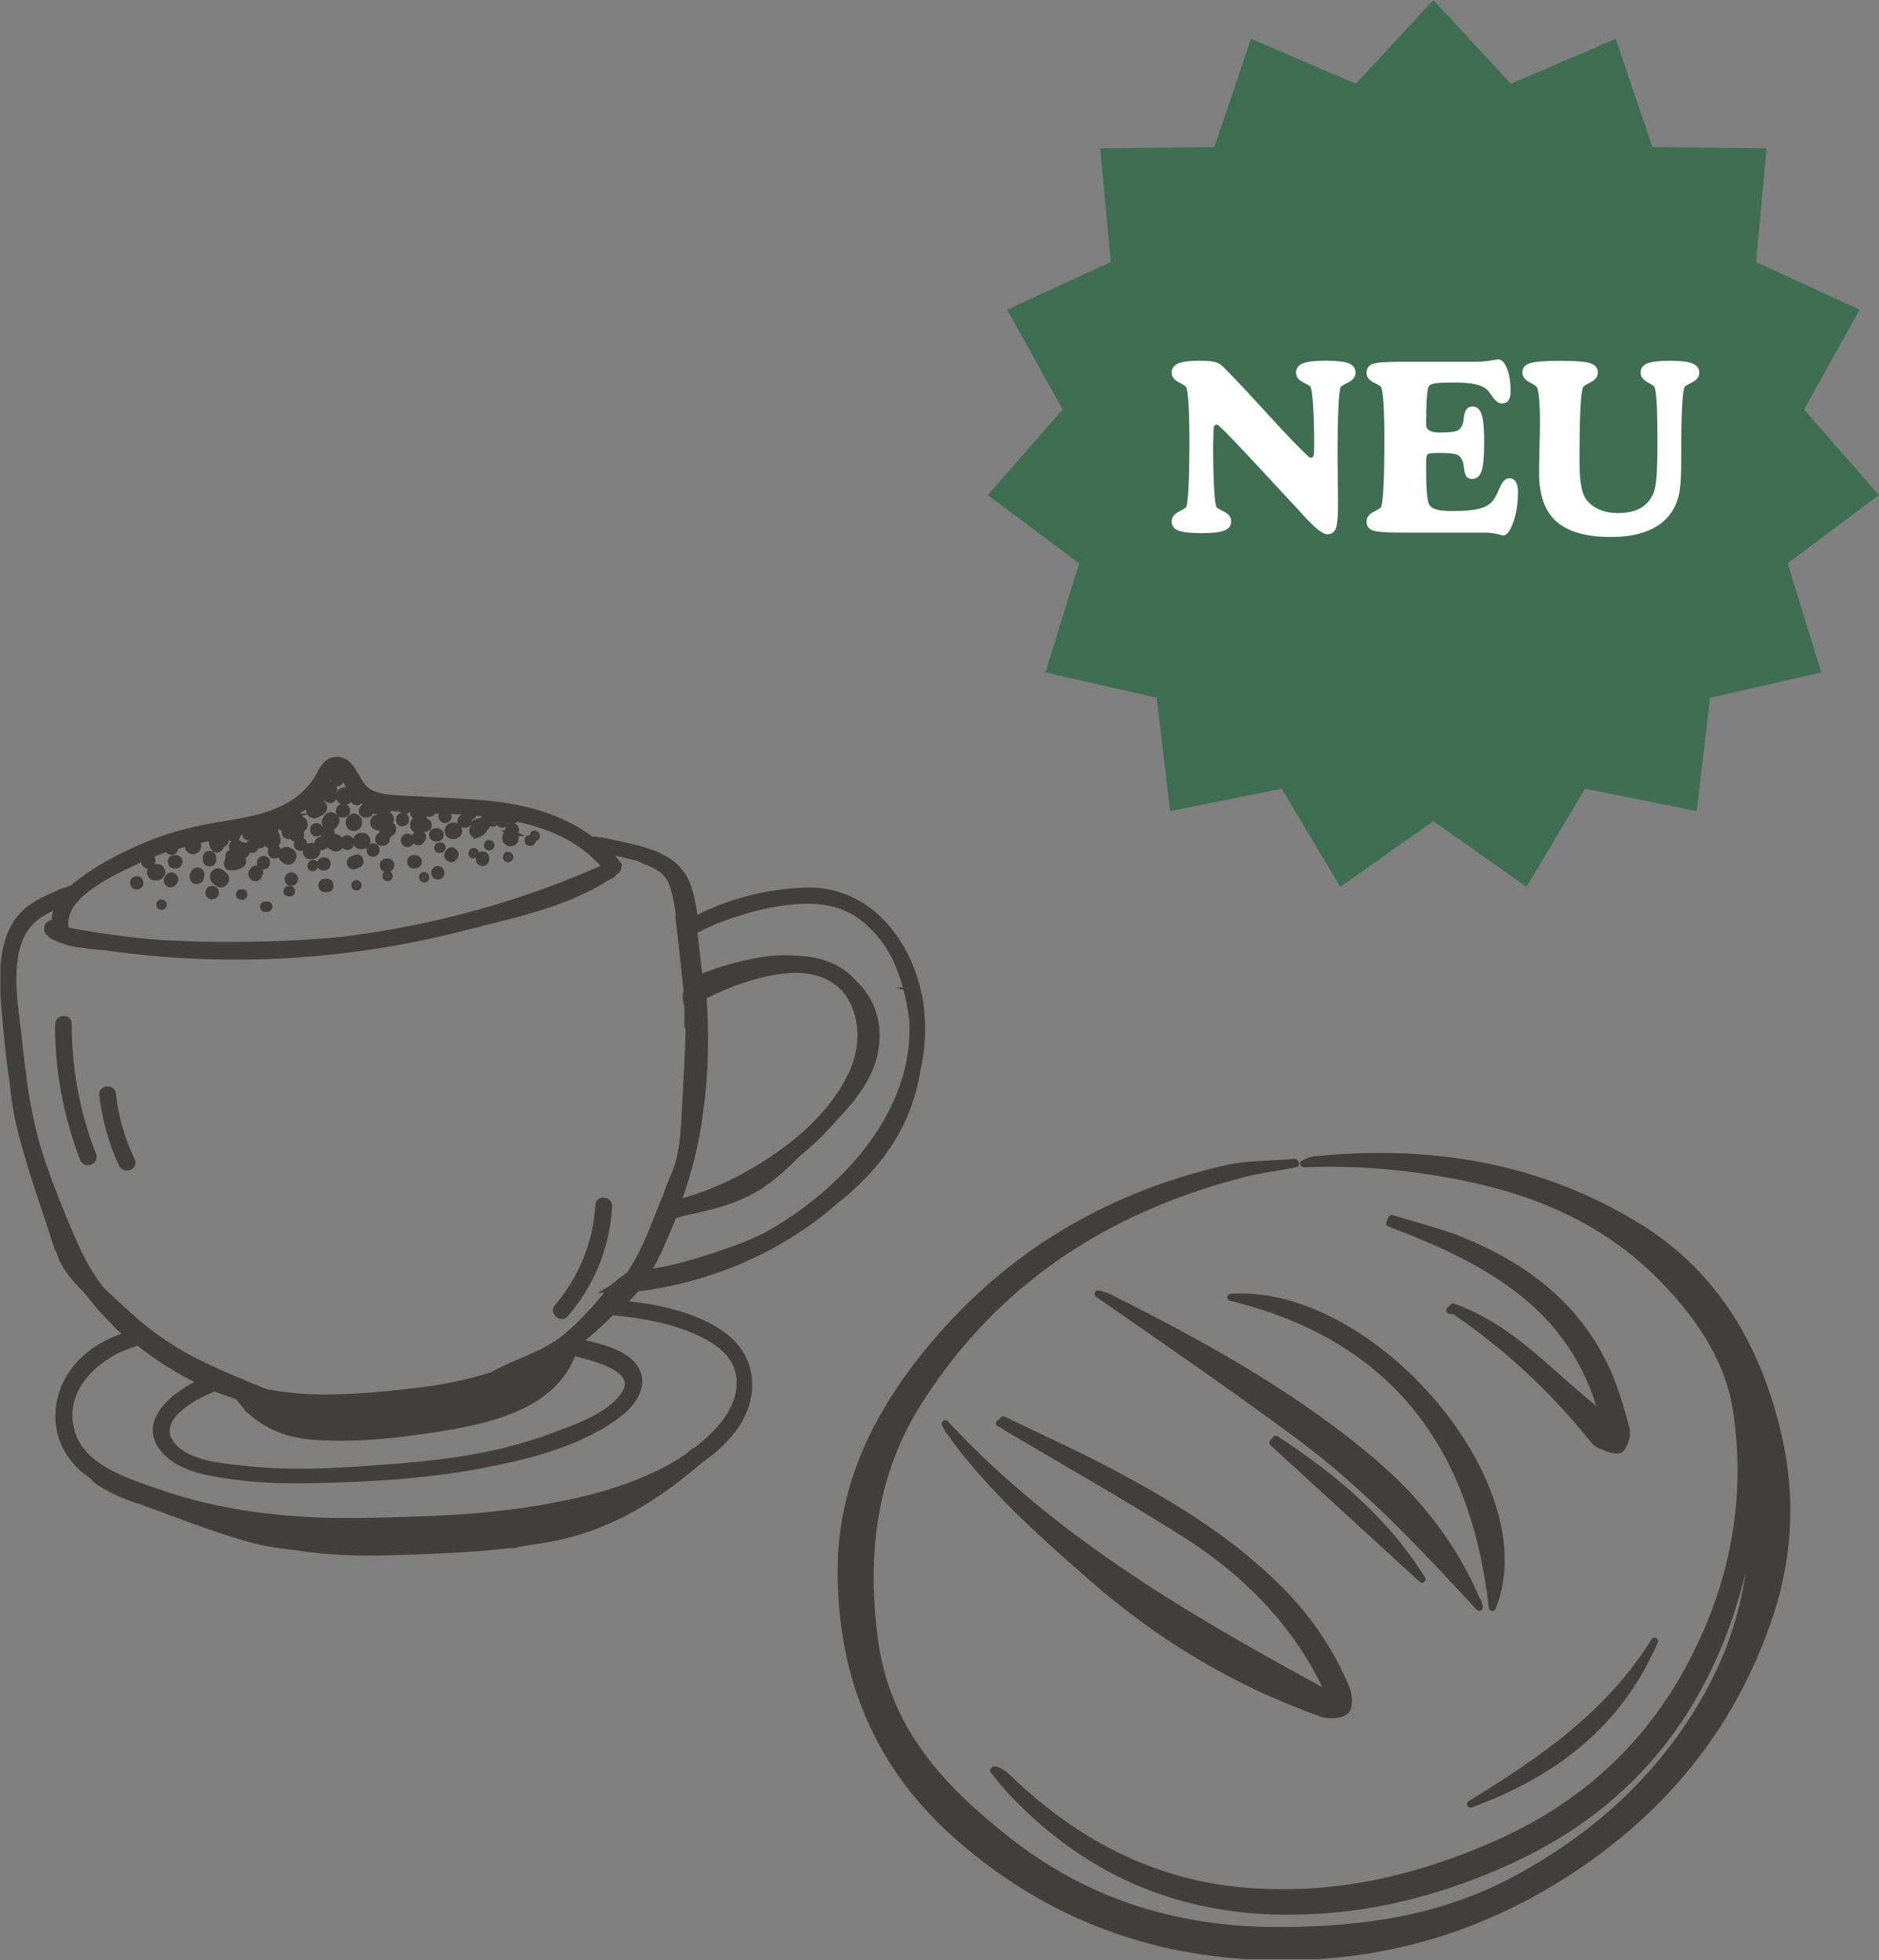 <?xml version="1.0" encoding="UTF-8"?>
<svg id="uuid-532ce0ee-600e-4f05-b12b-ebb91fbd55e6" xmlns="http://www.w3.org/2000/svg" xmlns:xlink="http://www.w3.org/1999/xlink" viewBox="0 0 499.55 520.98">
  <rect x="0" y="0" width="499.55" height="520.98" fill="#808080" stroke="none"/>
  <defs>
    <style>
      .cls-1 {
        clip-path: url(#clippath);
      }

      .cls-2, .cls-3, .cls-4 {
        fill: none;
      }

      .cls-2, .cls-5, .cls-6, .cls-7 {
        stroke-width: 0px;
      }

      .cls-8 {
        clip-path: url(#clippath-1);
      }

      .cls-9 {
        clip-path: url(#clippath-4);
      }

      .cls-10 {
        clip-path: url(#clippath-3);
      }

      .cls-11 {
        clip-path: url(#clippath-2);
      }

      .cls-12 {
        clip-path: url(#clippath-7);
      }

      .cls-13 {
        clip-path: url(#clippath-8);
      }

      .cls-14 {
        clip-path: url(#clippath-6);
      }

      .cls-15 {
        clip-path: url(#clippath-5);
      }

      .cls-16 {
        clip-path: url(#clippath-9);
      }

      .cls-17 {
        clip-path: url(#clippath-60);
      }

      .cls-18 {
        clip-path: url(#clippath-69);
      }

      .cls-19 {
        clip-path: url(#clippath-20);
      }

      .cls-20 {
        clip-path: url(#clippath-21);
      }

      .cls-21 {
        clip-path: url(#clippath-24);
      }

      .cls-22 {
        clip-path: url(#clippath-23);
      }

      .cls-23 {
        clip-path: url(#clippath-22);
      }

      .cls-24 {
        clip-path: url(#clippath-25);
      }

      .cls-25 {
        clip-path: url(#clippath-44);
      }

      .cls-26 {
        clip-path: url(#clippath-45);
      }

      .cls-27 {
        clip-path: url(#clippath-40);
      }

      .cls-28 {
        clip-path: url(#clippath-42);
      }

      .cls-29 {
        clip-path: url(#clippath-41);
      }

      .cls-30 {
        clip-path: url(#clippath-47);
      }

      .cls-31 {
        clip-path: url(#clippath-43);
      }

      .cls-32 {
        clip-path: url(#clippath-46);
      }

      .cls-33 {
        clip-path: url(#clippath-48);
      }

      .cls-34 {
        clip-path: url(#clippath-49);
      }

      .cls-35 {
        clip-path: url(#clippath-84);
      }

      .cls-36 {
        clip-path: url(#clippath-88);
      }

      .cls-37 {
        clip-path: url(#clippath-86);
      }

      .cls-38 {
        clip-path: url(#clippath-81);
      }

      .cls-39 {
        clip-path: url(#clippath-83);
      }

      .cls-40 {
        clip-path: url(#clippath-85);
      }

      .cls-41 {
        clip-path: url(#clippath-80);
      }

      .cls-42 {
        clip-path: url(#clippath-87);
      }

      .cls-43 {
        clip-path: url(#clippath-82);
      }

      .cls-44 {
        clip-path: url(#clippath-98);
      }

      .cls-45 {
        clip-path: url(#clippath-89);
      }

      .cls-46 {
        clip-path: url(#clippath-27);
      }

      .cls-47 {
        clip-path: url(#clippath-28);
      }

      .cls-48 {
        clip-path: url(#clippath-26);
      }

      .cls-49 {
        clip-path: url(#clippath-29);
      }

      .cls-50 {
        clip-path: url(#clippath-34);
      }

      .cls-51 {
        clip-path: url(#clippath-35);
      }

      .cls-52 {
        clip-path: url(#clippath-36);
      }

      .cls-53 {
        clip-path: url(#clippath-37);
      }

      .cls-54 {
        clip-path: url(#clippath-39);
      }

      .cls-55 {
        clip-path: url(#clippath-33);
      }

      .cls-56 {
        clip-path: url(#clippath-32);
      }

      .cls-57 {
        clip-path: url(#clippath-30);
      }

      .cls-58 {
        clip-path: url(#clippath-38);
      }

      .cls-59 {
        clip-path: url(#clippath-31);
      }

      .cls-60 {
        clip-path: url(#clippath-95);
      }

      .cls-61 {
        clip-path: url(#clippath-99);
      }

      .cls-62 {
        clip-path: url(#clippath-93);
      }

      .cls-63 {
        clip-path: url(#clippath-94);
      }

      .cls-64 {
        clip-path: url(#clippath-91);
      }

      .cls-65 {
        clip-path: url(#clippath-96);
      }

      .cls-66 {
        clip-path: url(#clippath-90);
      }

      .cls-67 {
        clip-path: url(#clippath-92);
      }

      .cls-68 {
        clip-path: url(#clippath-97);
      }

      .cls-69 {
        clip-path: url(#clippath-53);
      }

      .cls-70 {
        clip-path: url(#clippath-54);
      }

      .cls-71 {
        clip-path: url(#clippath-50);
      }

      .cls-72 {
        clip-path: url(#clippath-51);
      }

      .cls-73 {
        clip-path: url(#clippath-52);
      }

      .cls-74 {
        clip-path: url(#clippath-55);
      }

      .cls-75 {
        clip-path: url(#clippath-56);
      }

      .cls-76 {
        clip-path: url(#clippath-57);
      }

      .cls-77 {
        clip-path: url(#clippath-58);
      }

      .cls-78 {
        clip-path: url(#clippath-79);
      }

      .cls-79 {
        clip-path: url(#clippath-61);
      }

      .cls-80 {
        clip-path: url(#clippath-64);
      }

      .cls-81 {
        clip-path: url(#clippath-62);
      }

      .cls-82 {
        clip-path: url(#clippath-68);
      }

      .cls-83 {
        clip-path: url(#clippath-67);
      }

      .cls-84 {
        clip-path: url(#clippath-73);
      }

      .cls-85 {
        clip-path: url(#clippath-59);
      }

      .cls-86 {
        clip-path: url(#clippath-65);
      }

      .cls-87 {
        clip-path: url(#clippath-63);
      }

      .cls-88 {
        clip-path: url(#clippath-66);
      }

      .cls-89 {
        clip-path: url(#clippath-70);
      }

      .cls-90 {
        clip-path: url(#clippath-75);
      }

      .cls-91 {
        clip-path: url(#clippath-72);
      }

      .cls-92 {
        clip-path: url(#clippath-78);
      }

      .cls-93 {
        clip-path: url(#clippath-71);
      }

      .cls-94 {
        clip-path: url(#clippath-77);
      }

      .cls-95 {
        clip-path: url(#clippath-74);
      }

      .cls-96 {
        clip-path: url(#clippath-76);
      }

      .cls-97 {
        clip-path: url(#clippath-14);
      }

      .cls-98 {
        clip-path: url(#clippath-13);
      }

      .cls-99 {
        clip-path: url(#clippath-12);
      }

      .cls-100 {
        clip-path: url(#clippath-10);
      }

      .cls-101 {
        clip-path: url(#clippath-15);
      }

      .cls-102 {
        clip-path: url(#clippath-17);
      }

      .cls-103 {
        clip-path: url(#clippath-16);
      }

      .cls-104 {
        clip-path: url(#clippath-19);
      }

      .cls-105 {
        clip-path: url(#clippath-11);
      }

      .cls-106 {
        clip-path: url(#clippath-18);
      }

      .cls-3 {
        stroke-miterlimit: 10;
      }

      .cls-3, .cls-4 {
        stroke: #42403d;
        stroke-width: 1.87px;
      }

      .cls-5 {
        fill: #3f6e53;
      }

      .cls-6 {
        fill: #42403d;
      }

      .cls-7 {
        fill: #fff;
      }

      .cls-4 {
        stroke-linejoin: round;
      }

      .cls-107 {
        clip-path: url(#clippath-144);
      }

      .cls-108 {
        clip-path: url(#clippath-153);
      }

      .cls-109 {
        clip-path: url(#clippath-157);
      }

      .cls-110 {
        clip-path: url(#clippath-154);
      }

      .cls-111 {
        clip-path: url(#clippath-158);
      }

      .cls-112 {
        clip-path: url(#clippath-146);
      }

      .cls-113 {
        clip-path: url(#clippath-142);
      }

      .cls-114 {
        clip-path: url(#clippath-148);
      }

      .cls-115 {
        clip-path: url(#clippath-141);
      }

      .cls-116 {
        clip-path: url(#clippath-145);
      }

      .cls-117 {
        clip-path: url(#clippath-143);
      }

      .cls-118 {
        clip-path: url(#clippath-147);
      }

      .cls-119 {
        clip-path: url(#clippath-149);
      }

      .cls-120 {
        clip-path: url(#clippath-140);
      }

      .cls-121 {
        clip-path: url(#clippath-151);
      }

      .cls-122 {
        clip-path: url(#clippath-152);
      }

      .cls-123 {
        clip-path: url(#clippath-156);
      }

      .cls-124 {
        clip-path: url(#clippath-155);
      }

      .cls-125 {
        clip-path: url(#clippath-159);
      }

      .cls-126 {
        clip-path: url(#clippath-150);
      }

      .cls-127 {
        clip-path: url(#clippath-113);
      }

      .cls-128 {
        clip-path: url(#clippath-112);
      }

      .cls-129 {
        clip-path: url(#clippath-111);
      }

      .cls-130 {
        clip-path: url(#clippath-110);
      }

      .cls-131 {
        clip-path: url(#clippath-115);
      }

      .cls-132 {
        clip-path: url(#clippath-114);
      }

      .cls-133 {
        clip-path: url(#clippath-116);
      }

      .cls-134 {
        clip-path: url(#clippath-117);
      }

      .cls-135 {
        clip-path: url(#clippath-118);
      }

      .cls-136 {
        clip-path: url(#clippath-119);
      }

      .cls-137 {
        clip-path: url(#clippath-105);
      }

      .cls-138 {
        clip-path: url(#clippath-100);
      }

      .cls-139 {
        clip-path: url(#clippath-102);
      }

      .cls-140 {
        clip-path: url(#clippath-103);
      }

      .cls-141 {
        clip-path: url(#clippath-107);
      }

      .cls-142 {
        clip-path: url(#clippath-109);
      }

      .cls-143 {
        clip-path: url(#clippath-104);
      }

      .cls-144 {
        clip-path: url(#clippath-101);
      }

      .cls-145 {
        clip-path: url(#clippath-108);
      }

      .cls-146 {
        clip-path: url(#clippath-106);
      }

      .cls-147 {
        clip-path: url(#clippath-161);
      }

      .cls-148 {
        clip-path: url(#clippath-160);
      }

      .cls-149 {
        clip-path: url(#clippath-166);
      }

      .cls-150 {
        clip-path: url(#clippath-136);
      }

      .cls-151 {
        clip-path: url(#clippath-138);
      }

      .cls-152 {
        clip-path: url(#clippath-135);
      }

      .cls-153 {
        clip-path: url(#clippath-132);
      }

      .cls-154 {
        clip-path: url(#clippath-137);
      }

      .cls-155 {
        clip-path: url(#clippath-130);
      }

      .cls-156 {
        clip-path: url(#clippath-133);
      }

      .cls-157 {
        clip-path: url(#clippath-134);
      }

      .cls-158 {
        clip-path: url(#clippath-139);
      }

      .cls-159 {
        clip-path: url(#clippath-131);
      }

      .cls-160 {
        clip-path: url(#clippath-129);
      }

      .cls-161 {
        clip-path: url(#clippath-122);
      }

      .cls-162 {
        clip-path: url(#clippath-126);
      }

      .cls-163 {
        clip-path: url(#clippath-125);
      }

      .cls-164 {
        clip-path: url(#clippath-120);
      }

      .cls-165 {
        clip-path: url(#clippath-121);
      }

      .cls-166 {
        clip-path: url(#clippath-123);
      }

      .cls-167 {
        clip-path: url(#clippath-124);
      }

      .cls-168 {
        clip-path: url(#clippath-127);
      }

      .cls-169 {
        clip-path: url(#clippath-128);
      }

      .cls-170 {
        clip-path: url(#clippath-164);
      }

      .cls-171 {
        clip-path: url(#clippath-165);
      }

      .cls-172 {
        clip-path: url(#clippath-167);
      }

      .cls-173 {
        clip-path: url(#clippath-162);
      }

      .cls-174 {
        clip-path: url(#clippath-163);
      }
    </style>
    <clipPath id="clippath">
      <rect class="cls-2" x=".11" y="200.9" width="476.04" height="319.82"/>
    </clipPath>
    <clipPath id="clippath-1">
      <rect class="cls-2" x=".11" y="200.9" width="476.04" height="319.82"/>
    </clipPath>
    <clipPath id="clippath-2">
      <rect class="cls-2" x=".11" y="200.9" width="476.04" height="319.82"/>
    </clipPath>
    <clipPath id="clippath-3">
      <rect class="cls-2" x=".11" y="200.9" width="476.04" height="319.82"/>
    </clipPath>
    <clipPath id="clippath-4">
      <rect class="cls-2" x=".11" y="200.9" width="476.04" height="319.82"/>
    </clipPath>
    <clipPath id="clippath-5">
      <rect class="cls-2" x=".11" y="200.9" width="476.04" height="319.82"/>
    </clipPath>
    <clipPath id="clippath-6">
      <rect class="cls-2" x=".11" y="200.9" width="476.04" height="319.82"/>
    </clipPath>
    <clipPath id="clippath-7">
      <rect class="cls-2" x=".11" y="200.9" width="476.04" height="319.82"/>
    </clipPath>
    <clipPath id="clippath-8">
      <rect class="cls-2" x=".11" y="200.9" width="476.04" height="319.82"/>
    </clipPath>
    <clipPath id="clippath-9">
      <rect class="cls-2" x=".11" y="200.9" width="476.04" height="319.82"/>
    </clipPath>
    <clipPath id="clippath-10">
      <rect class="cls-2" x=".11" y="200.9" width="476.04" height="319.82"/>
    </clipPath>
    <clipPath id="clippath-11">
      <rect class="cls-2" x=".11" y="200.9" width="476.04" height="319.82"/>
    </clipPath>
    <clipPath id="clippath-12">
      <rect class="cls-2" x=".11" y="200.9" width="476.04" height="319.82"/>
    </clipPath>
    <clipPath id="clippath-13">
      <rect class="cls-2" x=".11" y="200.9" width="476.04" height="319.82"/>
    </clipPath>
    <clipPath id="clippath-14">
      <rect class="cls-2" x=".11" y="200.9" width="476.04" height="319.82"/>
    </clipPath>
    <clipPath id="clippath-15">
      <rect class="cls-2" x=".11" y="200.9" width="476.04" height="319.82"/>
    </clipPath>
    <clipPath id="clippath-16">
      <rect class="cls-2" x=".11" y="200.9" width="476.04" height="319.82"/>
    </clipPath>
    <clipPath id="clippath-17">
      <rect class="cls-2" x=".11" y="200.9" width="476.04" height="319.82"/>
    </clipPath>
    <clipPath id="clippath-18">
      <rect class="cls-2" x=".11" y="200.9" width="476.04" height="319.82"/>
    </clipPath>
    <clipPath id="clippath-19">
      <rect class="cls-2" x=".11" y="200.9" width="476.04" height="319.82"/>
    </clipPath>
    <clipPath id="clippath-20">
      <rect class="cls-2" x=".11" y="200.9" width="476.04" height="319.82"/>
    </clipPath>
    <clipPath id="clippath-21">
      <rect class="cls-2" x=".11" y="200.9" width="476.04" height="319.82"/>
    </clipPath>
    <clipPath id="clippath-22">
      <rect class="cls-2" x=".11" y="200.9" width="476.04" height="319.82"/>
    </clipPath>
    <clipPath id="clippath-23">
      <rect class="cls-2" x=".11" y="200.9" width="476.04" height="319.82"/>
    </clipPath>
    <clipPath id="clippath-24">
      <rect class="cls-2" x=".11" y="200.9" width="476.04" height="319.82"/>
    </clipPath>
    <clipPath id="clippath-25">
      <rect class="cls-2" x=".11" y="200.9" width="476.04" height="319.82"/>
    </clipPath>
    <clipPath id="clippath-26">
      <rect class="cls-2" x=".11" y="200.9" width="476.04" height="319.82"/>
    </clipPath>
    <clipPath id="clippath-27">
      <rect class="cls-2" x=".11" y="200.9" width="476.04" height="319.82"/>
    </clipPath>
    <clipPath id="clippath-28">
      <rect class="cls-2" x=".11" y="200.9" width="476.04" height="319.82"/>
    </clipPath>
    <clipPath id="clippath-29">
      <rect class="cls-2" x=".11" y="200.9" width="476.04" height="319.82"/>
    </clipPath>
    <clipPath id="clippath-30">
      <rect class="cls-2" x=".11" y="200.9" width="476.04" height="319.82"/>
    </clipPath>
    <clipPath id="clippath-31">
      <rect class="cls-2" x=".11" y="200.9" width="476.04" height="319.82"/>
    </clipPath>
    <clipPath id="clippath-32">
      <rect class="cls-2" x=".11" y="200.9" width="476.04" height="319.82"/>
    </clipPath>
    <clipPath id="clippath-33">
      <rect class="cls-2" x=".11" y="200.9" width="476.04" height="319.82"/>
    </clipPath>
    <clipPath id="clippath-34">
      <rect class="cls-2" x=".11" y="200.9" width="476.04" height="319.82"/>
    </clipPath>
    <clipPath id="clippath-35">
      <rect class="cls-2" x=".11" y="200.9" width="476.04" height="319.82"/>
    </clipPath>
    <clipPath id="clippath-36">
      <rect class="cls-2" x=".11" y="200.9" width="476.04" height="319.82"/>
    </clipPath>
    <clipPath id="clippath-37">
      <rect class="cls-2" x=".11" y="200.9" width="476.04" height="319.82"/>
    </clipPath>
    <clipPath id="clippath-38">
      <rect class="cls-2" x=".11" y="200.9" width="476.04" height="319.82"/>
    </clipPath>
    <clipPath id="clippath-39">
      <rect class="cls-2" x=".11" y="200.9" width="476.04" height="319.82"/>
    </clipPath>
    <clipPath id="clippath-40">
      <rect class="cls-2" x=".11" y="200.9" width="476.04" height="319.82"/>
    </clipPath>
    <clipPath id="clippath-41">
      <rect class="cls-2" x=".11" y="200.9" width="476.04" height="319.82"/>
    </clipPath>
    <clipPath id="clippath-42">
      <rect class="cls-2" x=".11" y="200.9" width="476.04" height="319.82"/>
    </clipPath>
    <clipPath id="clippath-43">
      <rect class="cls-2" x=".11" y="200.9" width="476.04" height="319.82"/>
    </clipPath>
    <clipPath id="clippath-44">
      <rect class="cls-2" x=".11" y="200.9" width="476.04" height="319.82"/>
    </clipPath>
    <clipPath id="clippath-45">
      <rect class="cls-2" x=".11" y="200.9" width="476.04" height="319.82"/>
    </clipPath>
    <clipPath id="clippath-46">
      <rect class="cls-2" x=".11" y="200.9" width="476.04" height="319.82"/>
    </clipPath>
    <clipPath id="clippath-47">
      <rect class="cls-2" x=".11" y="200.9" width="476.04" height="319.82"/>
    </clipPath>
    <clipPath id="clippath-48">
      <rect class="cls-2" x=".11" y="200.9" width="476.04" height="319.82"/>
    </clipPath>
    <clipPath id="clippath-49">
      <rect class="cls-2" x=".11" y="200.9" width="476.04" height="319.82"/>
    </clipPath>
    <clipPath id="clippath-50">
      <rect class="cls-2" x=".11" y="200.9" width="476.04" height="319.82"/>
    </clipPath>
    <clipPath id="clippath-51">
      <rect class="cls-2" x=".11" y="200.9" width="476.04" height="319.82"/>
    </clipPath>
    <clipPath id="clippath-52">
      <rect class="cls-2" x=".11" y="200.9" width="476.04" height="319.82"/>
    </clipPath>
    <clipPath id="clippath-53">
      <rect class="cls-2" x=".11" y="200.9" width="476.04" height="319.82"/>
    </clipPath>
    <clipPath id="clippath-54">
      <rect class="cls-2" x=".11" y="200.9" width="476.04" height="319.82"/>
    </clipPath>
    <clipPath id="clippath-55">
      <rect class="cls-2" x=".11" y="200.9" width="476.04" height="319.82"/>
    </clipPath>
    <clipPath id="clippath-56">
      <rect class="cls-2" x=".11" y="200.9" width="476.04" height="319.82"/>
    </clipPath>
    <clipPath id="clippath-57">
      <rect class="cls-2" x=".11" y="200.9" width="476.04" height="319.82"/>
    </clipPath>
    <clipPath id="clippath-58">
      <rect class="cls-2" x=".11" y="200.9" width="476.04" height="319.82"/>
    </clipPath>
    <clipPath id="clippath-59">
      <rect class="cls-2" x=".11" y="200.9" width="476.04" height="319.82"/>
    </clipPath>
    <clipPath id="clippath-60">
      <rect class="cls-2" x=".11" y="200.9" width="476.04" height="319.82"/>
    </clipPath>
    <clipPath id="clippath-61">
      <rect class="cls-2" x=".11" y="200.9" width="476.04" height="319.82"/>
    </clipPath>
    <clipPath id="clippath-62">
      <rect class="cls-2" x=".11" y="200.9" width="476.04" height="319.82"/>
    </clipPath>
    <clipPath id="clippath-63">
      <rect class="cls-2" x=".11" y="200.9" width="476.04" height="319.82"/>
    </clipPath>
    <clipPath id="clippath-64">
      <rect class="cls-2" x=".11" y="200.9" width="476.04" height="319.82"/>
    </clipPath>
    <clipPath id="clippath-65">
      <rect class="cls-2" x=".11" y="200.9" width="476.04" height="319.82"/>
    </clipPath>
    <clipPath id="clippath-66">
      <rect class="cls-2" x=".11" y="200.9" width="476.04" height="319.82"/>
    </clipPath>
    <clipPath id="clippath-67">
      <rect class="cls-2" x=".11" y="200.9" width="476.04" height="319.82"/>
    </clipPath>
    <clipPath id="clippath-68">
      <rect class="cls-2" x=".11" y="200.9" width="476.04" height="319.82"/>
    </clipPath>
    <clipPath id="clippath-69">
      <rect class="cls-2" x=".11" y="200.9" width="476.04" height="319.82"/>
    </clipPath>
    <clipPath id="clippath-70">
      <rect class="cls-2" x=".11" y="200.9" width="476.04" height="319.82"/>
    </clipPath>
    <clipPath id="clippath-71">
      <rect class="cls-2" x=".11" y="200.9" width="476.04" height="319.82"/>
    </clipPath>
    <clipPath id="clippath-72">
      <rect class="cls-2" x=".11" y="200.9" width="476.04" height="319.82"/>
    </clipPath>
    <clipPath id="clippath-73">
      <rect class="cls-2" x=".11" y="200.9" width="476.04" height="319.82"/>
    </clipPath>
    <clipPath id="clippath-74">
      <rect class="cls-2" x=".11" y="200.9" width="476.04" height="319.82"/>
    </clipPath>
    <clipPath id="clippath-75">
      <rect class="cls-2" x=".11" y="200.9" width="476.04" height="319.82"/>
    </clipPath>
    <clipPath id="clippath-76">
      <rect class="cls-2" x=".11" y="200.9" width="476.04" height="319.82"/>
    </clipPath>
    <clipPath id="clippath-77">
      <rect class="cls-2" x=".11" y="200.9" width="476.04" height="319.82"/>
    </clipPath>
    <clipPath id="clippath-78">
      <rect class="cls-2" x=".11" y="200.9" width="476.04" height="319.82"/>
    </clipPath>
    <clipPath id="clippath-79">
      <rect class="cls-2" x=".11" y="200.9" width="476.04" height="319.82"/>
    </clipPath>
    <clipPath id="clippath-80">
      <rect class="cls-2" x=".11" y="200.9" width="476.04" height="319.82"/>
    </clipPath>
    <clipPath id="clippath-81">
      <rect class="cls-2" x=".11" y="200.9" width="476.04" height="319.82"/>
    </clipPath>
    <clipPath id="clippath-82">
      <rect class="cls-2" x=".11" y="200.9" width="476.04" height="319.82"/>
    </clipPath>
    <clipPath id="clippath-83">
      <rect class="cls-2" x=".11" y="200.9" width="476.04" height="319.82"/>
    </clipPath>
    <clipPath id="clippath-84">
      <rect class="cls-2" x=".11" y="200.9" width="476.04" height="319.82"/>
    </clipPath>
    <clipPath id="clippath-85">
      <rect class="cls-2" x=".11" y="200.9" width="476.04" height="319.82"/>
    </clipPath>
    <clipPath id="clippath-86">
      <rect class="cls-2" x=".11" y="200.9" width="476.04" height="319.82"/>
    </clipPath>
    <clipPath id="clippath-87">
      <rect class="cls-2" x=".11" y="200.9" width="476.04" height="319.82"/>
    </clipPath>
    <clipPath id="clippath-88">
      <rect class="cls-2" x=".11" y="200.9" width="476.04" height="319.82"/>
    </clipPath>
    <clipPath id="clippath-89">
      <rect class="cls-2" x=".11" y="200.9" width="476.04" height="319.82"/>
    </clipPath>
    <clipPath id="clippath-90">
      <rect class="cls-2" x=".11" y="200.9" width="476.04" height="319.82"/>
    </clipPath>
    <clipPath id="clippath-91">
      <rect class="cls-2" x=".11" y="200.9" width="476.04" height="319.82"/>
    </clipPath>
    <clipPath id="clippath-92">
      <rect class="cls-2" x=".11" y="200.9" width="476.04" height="319.82"/>
    </clipPath>
    <clipPath id="clippath-93">
      <rect class="cls-2" x=".11" y="200.9" width="476.04" height="319.82"/>
    </clipPath>
    <clipPath id="clippath-94">
      <rect class="cls-2" x=".11" y="200.9" width="476.04" height="319.82"/>
    </clipPath>
    <clipPath id="clippath-95">
      <rect class="cls-2" x=".11" y="200.9" width="476.04" height="319.82"/>
    </clipPath>
    <clipPath id="clippath-96">
      <rect class="cls-2" x=".11" y="200.9" width="476.04" height="319.82"/>
    </clipPath>
    <clipPath id="clippath-97">
      <rect class="cls-2" x=".11" y="200.9" width="476.04" height="319.82"/>
    </clipPath>
    <clipPath id="clippath-98">
      <rect class="cls-2" x=".11" y="200.9" width="476.04" height="319.82"/>
    </clipPath>
    <clipPath id="clippath-99">
      <rect class="cls-2" x=".11" y="200.9" width="476.04" height="319.82"/>
    </clipPath>
    <clipPath id="clippath-100">
      <rect class="cls-2" x=".11" y="200.9" width="476.04" height="319.82"/>
    </clipPath>
    <clipPath id="clippath-101">
      <rect class="cls-2" x=".11" y="200.9" width="476.04" height="319.82"/>
    </clipPath>
    <clipPath id="clippath-102">
      <rect class="cls-2" x=".11" y="200.9" width="476.04" height="319.82"/>
    </clipPath>
    <clipPath id="clippath-103">
      <rect class="cls-2" x=".11" y="200.9" width="476.04" height="319.82"/>
    </clipPath>
    <clipPath id="clippath-104">
      <rect class="cls-2" x=".11" y="200.9" width="476.04" height="319.82"/>
    </clipPath>
    <clipPath id="clippath-105">
      <rect class="cls-2" x=".11" y="200.9" width="476.04" height="319.82"/>
    </clipPath>
    <clipPath id="clippath-106">
      <rect class="cls-2" x=".11" y="200.9" width="476.04" height="319.82"/>
    </clipPath>
    <clipPath id="clippath-107">
      <rect class="cls-2" x=".11" y="200.9" width="476.04" height="319.82"/>
    </clipPath>
    <clipPath id="clippath-108">
      <rect class="cls-2" x=".11" y="200.9" width="476.04" height="319.82"/>
    </clipPath>
    <clipPath id="clippath-109">
      <rect class="cls-2" x=".11" y="200.9" width="476.04" height="319.82"/>
    </clipPath>
    <clipPath id="clippath-110">
      <rect class="cls-2" x=".11" y="200.9" width="476.04" height="319.82"/>
    </clipPath>
    <clipPath id="clippath-111">
      <rect class="cls-2" x=".11" y="200.9" width="476.04" height="319.82"/>
    </clipPath>
    <clipPath id="clippath-112">
      <rect class="cls-2" x=".11" y="200.9" width="476.04" height="319.82"/>
    </clipPath>
    <clipPath id="clippath-113">
      <rect class="cls-2" x=".11" y="200.9" width="476.04" height="319.82"/>
    </clipPath>
    <clipPath id="clippath-114">
      <rect class="cls-2" x=".11" y="200.9" width="476.04" height="319.82"/>
    </clipPath>
    <clipPath id="clippath-115">
      <rect class="cls-2" x=".11" y="200.9" width="476.04" height="319.82"/>
    </clipPath>
    <clipPath id="clippath-116">
      <rect class="cls-2" x=".11" y="200.9" width="476.04" height="319.82"/>
    </clipPath>
    <clipPath id="clippath-117">
      <rect class="cls-2" x=".11" y="200.9" width="476.04" height="319.82"/>
    </clipPath>
    <clipPath id="clippath-118">
      <rect class="cls-2" x=".11" y="200.9" width="476.04" height="319.82"/>
    </clipPath>
    <clipPath id="clippath-119">
      <rect class="cls-2" x=".11" y="200.9" width="476.04" height="319.82"/>
    </clipPath>
    <clipPath id="clippath-120">
      <rect class="cls-2" x=".11" y="200.9" width="476.04" height="319.82"/>
    </clipPath>
    <clipPath id="clippath-121">
      <rect class="cls-2" x=".11" y="200.9" width="476.04" height="319.82"/>
    </clipPath>
    <clipPath id="clippath-122">
      <rect class="cls-2" x=".11" y="200.9" width="476.04" height="319.82"/>
    </clipPath>
    <clipPath id="clippath-123">
      <rect class="cls-2" x=".11" y="200.9" width="476.04" height="319.82"/>
    </clipPath>
    <clipPath id="clippath-124">
      <rect class="cls-2" x=".11" y="200.9" width="476.04" height="319.82"/>
    </clipPath>
    <clipPath id="clippath-125">
      <rect class="cls-2" x=".11" y="200.9" width="476.04" height="319.82"/>
    </clipPath>
    <clipPath id="clippath-126">
      <rect class="cls-2" x=".11" y="200.9" width="476.04" height="319.82"/>
    </clipPath>
    <clipPath id="clippath-127">
      <rect class="cls-2" x=".11" y="200.9" width="476.04" height="319.82"/>
    </clipPath>
    <clipPath id="clippath-128">
      <rect class="cls-2" x=".11" y="200.9" width="476.04" height="319.82"/>
    </clipPath>
    <clipPath id="clippath-129">
      <rect class="cls-2" x=".11" y="200.9" width="476.04" height="319.82"/>
    </clipPath>
    <clipPath id="clippath-130">
      <rect class="cls-2" x=".11" y="200.9" width="476.04" height="319.82"/>
    </clipPath>
    <clipPath id="clippath-131">
      <rect class="cls-2" x=".11" y="200.9" width="476.04" height="319.82"/>
    </clipPath>
    <clipPath id="clippath-132">
      <rect class="cls-2" x=".11" y="200.9" width="476.04" height="319.82"/>
    </clipPath>
    <clipPath id="clippath-133">
      <rect class="cls-2" x=".11" y="200.9" width="476.04" height="319.82"/>
    </clipPath>
    <clipPath id="clippath-134">
      <rect class="cls-2" x=".11" y="200.9" width="476.04" height="319.82"/>
    </clipPath>
    <clipPath id="clippath-135">
      <rect class="cls-2" x=".11" y="200.9" width="476.04" height="319.82"/>
    </clipPath>
    <clipPath id="clippath-136">
      <rect class="cls-2" x=".11" y="200.9" width="476.04" height="319.82"/>
    </clipPath>
    <clipPath id="clippath-137">
      <rect class="cls-2" x=".11" y="200.9" width="476.04" height="319.82"/>
    </clipPath>
    <clipPath id="clippath-138">
      <rect class="cls-2" x=".11" y="200.9" width="476.04" height="319.82"/>
    </clipPath>
    <clipPath id="clippath-139">
      <rect class="cls-2" x=".11" y="200.9" width="476.04" height="319.82"/>
    </clipPath>
    <clipPath id="clippath-140">
      <rect class="cls-2" x=".11" y="200.9" width="476.04" height="319.82"/>
    </clipPath>
    <clipPath id="clippath-141">
      <rect class="cls-2" x=".11" y="200.9" width="476.04" height="319.82"/>
    </clipPath>
    <clipPath id="clippath-142">
      <rect class="cls-2" x=".11" y="200.9" width="476.04" height="319.82"/>
    </clipPath>
    <clipPath id="clippath-143">
      <rect class="cls-2" x=".11" y="200.9" width="476.04" height="319.82"/>
    </clipPath>
    <clipPath id="clippath-144">
      <rect class="cls-2" x=".11" y="200.9" width="476.04" height="319.82"/>
    </clipPath>
    <clipPath id="clippath-145">
      <rect class="cls-2" x=".11" y="200.9" width="476.04" height="319.82"/>
    </clipPath>
    <clipPath id="clippath-146">
      <rect class="cls-2" x=".11" y="200.9" width="476.04" height="319.82"/>
    </clipPath>
    <clipPath id="clippath-147">
      <rect class="cls-2" x=".11" y="200.9" width="476.04" height="319.82"/>
    </clipPath>
    <clipPath id="clippath-148">
      <rect class="cls-2" x=".11" y="200.9" width="476.04" height="319.82"/>
    </clipPath>
    <clipPath id="clippath-149">
      <rect class="cls-2" x=".11" y="200.9" width="476.04" height="319.82"/>
    </clipPath>
    <clipPath id="clippath-150">
      <rect class="cls-2" x=".11" y="200.9" width="476.04" height="319.82"/>
    </clipPath>
    <clipPath id="clippath-151">
      <rect class="cls-2" x=".11" y="200.9" width="476.04" height="319.82"/>
    </clipPath>
    <clipPath id="clippath-152">
      <rect class="cls-2" x=".11" y="200.9" width="476.04" height="319.82"/>
    </clipPath>
    <clipPath id="clippath-153">
      <rect class="cls-2" x=".11" y="200.9" width="476.04" height="319.82"/>
    </clipPath>
    <clipPath id="clippath-154">
      <rect class="cls-2" x=".11" y="200.9" width="476.04" height="319.82"/>
    </clipPath>
    <clipPath id="clippath-155">
      <rect class="cls-2" x=".11" y="200.9" width="476.04" height="319.82"/>
    </clipPath>
    <clipPath id="clippath-156">
      <rect class="cls-2" x=".11" y="200.9" width="476.04" height="319.82"/>
    </clipPath>
    <clipPath id="clippath-157">
      <rect class="cls-2" x=".11" y="200.9" width="476.04" height="319.82"/>
    </clipPath>
    <clipPath id="clippath-158">
      <rect class="cls-2" x=".11" y="200.9" width="476.04" height="319.82"/>
    </clipPath>
    <clipPath id="clippath-159">
      <rect class="cls-2" x=".11" y="200.9" width="476.04" height="319.82"/>
    </clipPath>
    <clipPath id="clippath-160">
      <rect class="cls-2" x=".11" y="200.9" width="476.04" height="319.82"/>
    </clipPath>
    <clipPath id="clippath-161">
      <rect class="cls-2" x=".11" y="200.9" width="476.04" height="319.82"/>
    </clipPath>
    <clipPath id="clippath-162">
      <rect class="cls-2" x=".11" y="200.9" width="476.04" height="319.82"/>
    </clipPath>
    <clipPath id="clippath-163">
      <rect class="cls-2" x=".11" y="200.9" width="476.04" height="319.82"/>
    </clipPath>
    <clipPath id="clippath-164">
      <rect class="cls-2" x=".11" y="200.9" width="476.04" height="319.82"/>
    </clipPath>
    <clipPath id="clippath-165">
      <rect class="cls-2" x=".11" y="200.9" width="476.04" height="319.82"/>
    </clipPath>
    <clipPath id="clippath-166">
      <rect class="cls-2" x=".11" y="200.9" width="476.04" height="319.82"/>
    </clipPath>
    <clipPath id="clippath-167">
      <rect class="cls-2" x=".11" y="200.9" width="476.04" height="319.82"/>
    </clipPath>
  </defs>
  <g>
    <g class="cls-1">
      <path class="cls-6" d="M88.8,219.26c.11-.11.22-.22.22-.34.45-.56.45-1.34-.22-1.79-.56-.45-1.34-.45-1.79.22l-.22.34c-.45.56-.45,1.34.22,1.79.56.45,1.23.34,1.79-.22"/>
    </g>
    <g class="cls-8">
      <path class="cls-3" d="M88.8,219.26c.11-.11.22-.22.22-.34.45-.56.45-1.34-.22-1.79-.56-.45-1.34-.45-1.79.22l-.22.34c-.45.56-.45,1.34.22,1.79.56.45,1.23.34,1.79-.22Z"/>
    </g>
    <g class="cls-11">
      <path class="cls-6" d="M75.81,228.56c.56.45,1.34.45,1.79-.22.45-.56.45-1.34-.22-1.79-.11-.11-.22-.22-.34-.22-.56-.45-1.34-.45-1.79.22-.45.56-.45,1.34.22,1.79l.34.22Z"/>
    </g>
    <g class="cls-10">
      <path class="cls-3" d="M75.81,228.56c.56.45,1.34.45,1.79-.22.45-.56.45-1.34-.22-1.79-.11-.11-.22-.22-.34-.22-.56-.45-1.34-.45-1.79.22-.45.56-.45,1.34.22,1.79l.34.22Z"/>
    </g>
    <g class="cls-9">
      <path class="cls-6" d="M57.22,234.04c.22.22.45.34.67.56.56.45,1.34.45,1.79-.22.45-.56.45-1.34-.22-1.79-.22-.22-.45-.34-.67-.56-.56-.45-1.34-.45-1.79.22-.45.45-.34,1.34.22,1.79"/>
    </g>
    <g class="cls-15">
      <path class="cls-3" d="M57.22,234.04c.22.22.45.34.67.56.56.45,1.34.45,1.79-.22.45-.56.45-1.34-.22-1.79-.22-.22-.45-.34-.67-.56-.56-.45-1.34-.45-1.79.22-.45.45-.34,1.34.22,1.79Z"/>
    </g>
    <g class="cls-14">
      <path class="cls-6" d="M62.82,225.87h.22c-.11.78.45,1.57,1.34,1.46,1.68-.11,1.46-2.8-.22-2.58-.11,0-.22,0-.34.11-.11-.45-.45-.78-.9-.78h-.34c-1.12.22-1.01,1.9.22,1.79"/>
    </g>
    <g class="cls-12">
      <path class="cls-3" d="M62.82,225.87h.22c-.11.78.45,1.57,1.34,1.46,1.68-.11,1.46-2.8-.22-2.58-.11,0-.22,0-.34.11-.11-.45-.45-.78-.9-.78h-.34c-1.12.22-1.01,1.9.22,1.79h.02Z"/>
    </g>
    <g class="cls-13">
      <path class="cls-6" d="M91.71,212.99c.78-.11,1.23-.67,1.12-1.34v-.34c-.11-.67-.78-1.23-1.34-1.12-.78.11-1.23.67-1.12,1.34v.34c-.11.56.56,1.23,1.34,1.12"/>
    </g>
    <g class="cls-16">
      <path class="cls-3" d="M91.71,212.99c.78-.11,1.23-.67,1.12-1.34v-.34c-.11-.67-.78-1.23-1.34-1.12-.78.11-1.23.67-1.12,1.34v.34c-.11.56.56,1.23,1.34,1.12Z"/>
    </g>
    <g class="cls-100">
      <path class="cls-6" d="M100.78,219.82h.34c.67-.11,1.23-.78,1.12-1.34v-.11c.11.11.34.11.45.11h.34c1.12-.11,1.01-1.79-.11-1.68h-.34c-.56,0-.78.45-.78.9-.22-.22-.56-.34-1.01-.34h-.34c-.67.11-1.23.78-1.12,1.34,0,.56.67,1.12,1.46,1.12"/>
    </g>
    <g class="cls-105">
      <path class="cls-3" d="M100.78,219.82h.34c.67-.11,1.23-.78,1.12-1.34v-.11c.11.11.34.11.45.11h.34c1.12-.11,1.01-1.79-.11-1.68h-.34c-.56,0-.78.45-.78.9-.22-.22-.56-.34-1.01-.34h-.34c-.67.11-1.23.78-1.12,1.34,0,.56.67,1.12,1.46,1.12h0Z"/>
    </g>
    <g class="cls-99">
      <path class="cls-6" d="M119.15,220.94c.11.78.67,1.23,1.34,1.12h.34c.67-.11,1.23-.78,1.12-1.34-.11-.78-.67-1.23-1.34-1.12h-.34c-.56,0-1.23.67-1.12,1.34"/>
    </g>
    <g class="cls-98">
      <path class="cls-3" d="M119.15,220.94c.11.78.67,1.23,1.34,1.12h.34c.67-.11,1.23-.78,1.12-1.34-.11-.78-.67-1.23-1.34-1.12h-.34c-.56,0-1.23.67-1.12,1.34Z"/>
    </g>
    <g class="cls-97">
      <path class="cls-6" d="M94.74,223.63c.11.78.67,1.23,1.34,1.12h.34c.67-.11,1.23-.78,1.12-1.34-.11-.78-.67-1.23-1.34-1.12h-.34c-.56,0-1.12.56-1.12,1.34"/>
    </g>
    <g class="cls-101">
      <path class="cls-3" d="M94.74,223.63c.11.78.67,1.23,1.34,1.12h.34c.67-.11,1.23-.78,1.12-1.34-.11-.78-.67-1.23-1.34-1.12h-.34c-.56,0-1.12.56-1.12,1.34Z"/>
    </g>
    <g class="cls-103">
      <path class="cls-6" d="M39.98,231.92c.11.78.67,1.23,1.34,1.12h.56c.67-.11,1.23-.78,1.12-1.34-.11-.78-.67-1.23-1.34-1.12h-.56c-.56,0-1.12.67-1.12,1.34"/>
    </g>
    <g class="cls-102">
      <path class="cls-3" d="M39.98,231.92c.11.78.67,1.23,1.34,1.12h.56c.67-.11,1.23-.78,1.12-1.34-.11-.78-.67-1.23-1.34-1.12h-.56c-.56,0-1.12.67-1.12,1.34Z"/>
    </g>
    <g class="cls-106">
      <path class="cls-6" d="M72.23,224.64h.34c.67-.11,1.23-.78,1.12-1.34,0-.34-.11-.56-.34-.78.22-.56-.11-1.23-.9-1.12h-.34c-.56,0-.78.56-.78,1.01-.45.22-.78.78-.67,1.23.34.45.9,1.12,1.57,1.01"/>
    </g>
    <g class="cls-104">
      <path class="cls-3" d="M72.23,224.64h.34c.67-.11,1.23-.78,1.12-1.34,0-.34-.11-.56-.34-.78.22-.56-.11-1.23-.9-1.12h-.34c-.56,0-.78.56-.78,1.01-.45.22-.78.78-.67,1.23.34.45.9,1.12,1.57,1.01h0Z"/>
    </g>
    <g class="cls-19">
      <path class="cls-6" d="M111.31,220.49c.22,0,.45-.11.67-.22h.22l.9-.11c1.12-.11,1.01-1.79-.11-1.68-.11-.78-1.01-1.01-1.46-.56h-.34c-1.79.22-1.57,2.8.11,2.58"/>
    </g>
    <g class="cls-20">
      <path class="cls-3" d="M111.31,220.49c.22,0,.45-.11.67-.22h.22l.9-.11c1.12-.11,1.01-1.79-.11-1.68-.11-.78-1.01-1.01-1.46-.56h-.34c-1.79.22-1.57,2.8.11,2.58h0Z"/>
    </g>
    <g class="cls-23">
      <path class="cls-6" d="M126.88,221.73c.34-.11.56-.22.9-.45.22-.11.34-.22.45-.45.34-.22.45-.56.45-.9,1.12-.11.9-1.79-.22-1.68h-.34c-.22,0-.45.11-.56.22h-.34c-1.01.11-1.23.9-1.12,1.57-.34.22-.56.67-.34,1.12.11.45.67.78,1.12.56"/>
    </g>
    <g class="cls-22">
      <path class="cls-3" d="M126.88,221.73c.34-.11.56-.22.9-.45.22-.11.34-.22.45-.45.34-.22.45-.56.45-.9,1.12-.11.9-1.79-.22-1.68h-.34c-.22,0-.45.11-.56.22h-.34c-1.01.11-1.23.9-1.12,1.57-.34.22-.56.67-.34,1.12.11.45.67.78,1.12.56h0Z"/>
    </g>
    <g class="cls-21">
      <path class="cls-6" d="M92.83,218.48v.34c.11.67.78,1.23,1.34,1.12.78-.11,1.23-.67,1.12-1.34v-.34c-.11-.67-.78-1.23-1.34-1.12s-1.12.78-1.12,1.34"/>
    </g>
    <g class="cls-24">
      <path class="cls-3" d="M92.83,218.48v.34c.11.67.78,1.23,1.34,1.12.78-.11,1.23-.67,1.12-1.34v-.34c-.11-.67-.78-1.23-1.34-1.12s-1.12.78-1.12,1.34Z"/>
    </g>
    <g class="cls-48">
      <path class="cls-6" d="M82.75,227.44h.34c.67-.11,1.23-.78,1.12-1.34-.11-.78-.67-1.23-1.34-1.12h-.34c-.67.11-1.23.78-1.12,1.34,0,.67.56,1.23,1.34,1.12"/>
    </g>
    <g class="cls-46">
      <path class="cls-3" d="M82.75,227.44h.34c.67-.11,1.23-.78,1.12-1.34-.11-.78-.67-1.23-1.34-1.12h-.34c-.67.11-1.23.78-1.12,1.34,0,.67.56,1.23,1.34,1.12Z"/>
    </g>
    <g class="cls-47">
      <path class="cls-6" d="M135.83,223.97c1.46-.11,1.46-2.02.45-2.58,1.12-.11,1.01-1.79-.22-1.68-1.01.11-1.01,1.23-.34,1.57h-.11c-1.68.22-1.46,2.91.22,2.69"/>
    </g>
    <g class="cls-49">
      <path class="cls-3" d="M135.83,223.97c1.46-.11,1.46-2.02.45-2.58,1.12-.11,1.01-1.79-.22-1.68-1.01.11-1.01,1.23-.34,1.57h-.11c-1.68.22-1.46,2.91.22,2.69h0Z"/>
    </g>
    <g class="cls-57">
      <path class="cls-6" d="M56.55,228.45v-.56c-.11-1.12-1.79-1.01-1.68.11v.56c0,1.12,1.79,1.01,1.68-.11"/>
    </g>
    <g class="cls-59">
      <path class="cls-3" d="M56.55,228.45v-.56c-.11-1.12-1.79-1.01-1.68.11v.56c0,1.12,1.79,1.01,1.68-.11Z"/>
    </g>
    <g class="cls-56">
      <path class="cls-6" d="M53.19,232.92h0c.45-.34.22-1.01-.11-1.23-.45-.34-.9-.22-1.23.11-.45.45-.67,1.12-.34,1.79.34.9,2.13.34,1.68-.67"/>
    </g>
    <g class="cls-55">
      <path class="cls-3" d="M53.19,232.92h0c.45-.34.22-1.01-.11-1.23-.45-.34-.9-.22-1.23.11-.45.45-.67,1.12-.34,1.79.34.9,2.13.34,1.68-.67Z"/>
    </g>
    <g class="cls-50">
      <path class="cls-6" d="M67.86,231.02c-.67.34-1.12,1.01-.78,1.68.45,1.01,1.79.56,1.68-.34.22-.22.34-.56.22-.9-.11-.34-.67-.67-1.12-.45"/>
    </g>
    <g class="cls-51">
      <path class="cls-3" d="M67.86,231.02c-.67.34-1.12,1.01-.78,1.68.45,1.01,1.79.56,1.68-.34.22-.22.34-.56.22-.9-.11-.34-.67-.67-1.12-.45h0Z"/>
    </g>
    <g class="cls-52">
      <path class="cls-6" d="M77.38,232.81c-1.12.11-1.01,1.79.11,1.68,1.23-.11,1.01-1.79-.11-1.68"/>
    </g>
    <g class="cls-53">
      <path class="cls-3" d="M77.38,232.81c-1.12.11-1.01,1.79.11,1.68,1.23-.11,1.01-1.79-.11-1.68Z"/>
    </g>
    <g class="cls-58">
      <path class="cls-6" d="M94.62,228.11c-.34.11-.56.22-.9.34-1.12.45-.45,2.13.67,1.57.34-.11.56-.22.9-.34.9-.34.22-2.13-.67-1.57"/>
    </g>
    <g class="cls-54">
      <path class="cls-3" d="M94.62,228.11c-.34.11-.56.22-.9.34-1.12.45-.45,2.13.67,1.57.34-.11.56-.22.9-.34.9-.34.22-2.13-.67-1.57Z"/>
    </g>
    <g class="cls-27">
      <path class="cls-6" d="M108.4,224.19c1.12-.11,1.01-1.79-.11-1.68s-1.01,1.79.11,1.68"/>
    </g>
    <g class="cls-29">
      <path class="cls-3" d="M108.4,224.19c1.12-.11,1.01-1.79-.11-1.68s-1.01,1.79.11,1.68Z"/>
    </g>
    <g class="cls-28">
      <path class="cls-6" d="M110.08,229.9h.34c1.12-.11,1.01-1.79-.11-1.68h-.34c-1.12,0-1.01,1.79.11,1.68"/>
    </g>
    <g class="cls-31">
      <path class="cls-3" d="M110.08,229.9h.34c1.12-.11,1.01-1.79-.11-1.68h-.34c-1.12,0-1.01,1.79.11,1.68Z"/>
    </g>
    <g class="cls-25">
      <path class="cls-6" d="M103.02,229.12h-.34c-1.12.11-1.01,1.79.11,1.68h.34c1.12-.11,1.01-1.79-.11-1.68"/>
    </g>
    <g class="cls-26">
      <path class="cls-3" d="M103.02,229.12h-.34c-1.12.11-1.01,1.79.11,1.68h.34c1.12-.11,1.01-1.79-.11-1.68Z"/>
    </g>
    <g class="cls-32">
      <path class="cls-6" d="M86.9,234.49h-.56c-1.12.11-1.01,1.79.11,1.68h.56c1.12.11.9-1.79-.11-1.68"/>
    </g>
    <g class="cls-30">
      <path class="cls-3" d="M86.9,234.49h-.56c-1.12.11-1.01,1.79.11,1.68h.56c1.12.11.9-1.79-.11-1.68Z"/>
    </g>
    <g class="cls-33">
      <path class="cls-6" d="M86,228.78c-1.12.11-1.01,1.79.11,1.68,1.23,0,1.12-1.79-.11-1.68"/>
    </g>
    <g class="cls-34">
      <path class="cls-3" d="M86,228.78c-1.12.11-1.01,1.79.11,1.68,1.23,0,1.12-1.79-.11-1.68Z"/>
    </g>
    <g class="cls-71">
      <path class="cls-6" d="M56.33,236.4c-1.12.11-1.01,1.79.11,1.68,1.23,0,1.01-1.79-.11-1.68"/>
    </g>
    <g class="cls-72">
      <path class="cls-3" d="M56.33,236.4c-1.12.11-1.01,1.79.11,1.68,1.23,0,1.01-1.79-.11-1.68Z"/>
    </g>
    <g class="cls-73">
      <path class="cls-6" d="M46.02,234.6c.11-.11.22-.22.22-.34.78-.9-.67-2.02-1.34-1.12l-.22.34c-.67.9.56,2.02,1.34,1.12"/>
    </g>
    <g class="cls-69">
      <path class="cls-3" d="M46.02,234.6c.11-.11.22-.22.22-.34.78-.9-.67-2.02-1.34-1.12l-.22.34c-.67.9.56,2.02,1.34,1.12Z"/>
    </g>
    <g class="cls-70">
      <path class="cls-6" d="M36.39,235.5c1.12-.11,1.01-1.79-.11-1.68-1.12,0-.9,1.79.11,1.68"/>
    </g>
    <g class="cls-74">
      <path class="cls-3" d="M36.39,235.5c1.12-.11,1.01-1.79-.11-1.68-1.12,0-.9,1.79.11,1.68Z"/>
    </g>
    <g class="cls-75">
      <path class="cls-6" d="M46.47,229.9h.34c1.12-.11,1.01-1.79-.11-1.68h-.34c-1.23,0-1.01,1.79.11,1.68"/>
    </g>
    <g class="cls-76">
      <path class="cls-3" d="M46.47,229.9h.34c1.12-.11,1.01-1.79-.11-1.68h-.34c-1.23,0-1.01,1.79.11,1.68Z"/>
    </g>
    <g class="cls-77">
      <path class="cls-6" d="M66.96,224.08c-1.12.11-1.01,1.79.11,1.68s1.01-1.79-.11-1.68"/>
    </g>
    <g class="cls-85">
      <path class="cls-3" d="M66.96,224.08c-1.12.11-1.01,1.79.11,1.68s1.01-1.79-.11-1.68Z"/>
    </g>
    <g class="cls-17">
      <path class="cls-6" d="M56.89,225.09c.34,1.12,2.02.45,1.57-.67-.11-.22-.11-.34-.22-.56.45.67,1.68.45,1.57-.56v-.34c-.11-1.12-1.79-1.01-1.68.11v.22c0-.07-.04-.15-.11-.22-.34-1.12-2.02-.45-1.57.67.11.67.22,1.12.45,1.34"/>
    </g>
    <g class="cls-79">
      <path class="cls-3" d="M56.89,225.09c.34,1.12,2.02.45,1.57-.67-.11-.22-.11-.34-.22-.56.45.67,1.68.45,1.57-.56v-.34c-.11-1.12-1.79-1.01-1.68.11v.22c0-.07-.04-.15-.11-.22-.34-1.12-2.02-.45-1.57.67.11.67.22,1.12.45,1.34h0Z"/>
    </g>
    <g class="cls-81">
      <path class="cls-6" d="M61.14,230.35c1.01.11,1.9-.11,2.8-.56.45-.22.67-.67.56-1.12s-.78-.78-1.12-.56h-.11c0-.22-.11-.45-.34-.67s-.45-.34-.67-.56c-.9-.78-2.02.67-1.12,1.34.11.11.22.11.34.22-.45,0-.9.22-1.01.78-.11.45.11,1.12.67,1.12"/>
    </g>
    <g class="cls-87">
      <path class="cls-3" d="M61.14,230.35c1.01.11,1.9-.11,2.8-.56.45-.22.67-.67.56-1.12s-.78-.78-1.12-.56h-.11c0-.22-.11-.45-.34-.67s-.45-.34-.67-.56c-.9-.78-2.02.67-1.12,1.34.11.11.22.11.34.22-.45,0-.9.22-1.01.78-.11.45.11,1.12.67,1.12h0Z"/>
    </g>
    <g class="cls-80">
      <path class="cls-6" d="M72.9,225.53c-1.12.11-1.01,1.79.11,1.68,1.23,0,1.12-1.79-.11-1.68"/>
    </g>
    <g class="cls-86">
      <path class="cls-3" d="M72.9,225.53c-1.12.11-1.01,1.79.11,1.68,1.23,0,1.12-1.79-.11-1.68Z"/>
    </g>
    <g class="cls-88">
      <path class="cls-6" d="M78.61,222.73h.56c1.12-.11,1.01-1.79-.11-1.68h-.56c-1.23,0-1.12,1.68.11,1.68"/>
    </g>
    <g class="cls-83">
      <path class="cls-3" d="M78.61,222.73h.56c1.12-.11,1.01-1.79-.11-1.68h-.56c-1.23,0-1.12,1.68.11,1.68Z"/>
    </g>
    <g class="cls-82">
      <path class="cls-6" d="M85.67,224.97c.34-.11.56-.22.9-.34.34-.11.45-.45.56-.67.11.11.34.22.56.22.11.22.22.45.45.67.11.11.22.22.34.22.56.45,1.34.45,1.79-.22.45-.56.45-1.34-.22-1.79l-.34-.22c-.34-.34-.9-.34-1.23-.22-.45-.78-1.68-.56-1.57.56-.22-.22-.45-.22-.9-.11-.34.11-.56.22-.9.34-1.12.45-.45,2.13.56,1.57"/>
    </g>
    <g class="cls-18">
      <path class="cls-3" d="M85.67,224.97c.34-.11.56-.22.9-.34.34-.11.45-.45.56-.67.11.11.34.22.56.22.11.22.22.45.45.67.11.11.22.22.34.22.56.45,1.34.45,1.79-.22.45-.56.45-1.34-.22-1.79l-.34-.22c-.34-.34-.9-.34-1.23-.22-.45-.78-1.68-.56-1.57.56-.22-.22-.45-.22-.9-.11-.34.11-.56.22-.9.34-1.12.45-.45,2.13.56,1.57h0Z"/>
    </g>
    <g class="cls-89">
      <path class="cls-6" d="M101.9,223.85c1.12-.11,1.01-1.79-.11-1.68h-.34c-1.12.11-1.01,1.79.11,1.68h.34Z"/>
    </g>
    <g class="cls-93">
      <path class="cls-3" d="M101.9,223.85c1.12-.11,1.01-1.79-.11-1.68h-.34c-1.12.11-1.01,1.79.11,1.68h.34Z"/>
    </g>
    <g class="cls-91">
      <path class="cls-6" d="M107.05,218.7c1.12-.11,1.01-1.79-.11-1.68s-.9,1.79.11,1.68"/>
    </g>
    <g class="cls-84">
      <path class="cls-3" d="M107.05,218.7c1.12-.11,1.01-1.79-.11-1.68s-.9,1.79.11,1.68Z"/>
    </g>
    <g class="cls-95">
      <path class="cls-6" d="M116.46,232.81c1.12-.11,1.01-1.79-.11-1.68s-1.01,1.79.11,1.68"/>
    </g>
    <g class="cls-90">
      <path class="cls-3" d="M116.46,232.81c1.12-.11,1.01-1.79-.11-1.68s-1.01,1.79.11,1.68Z"/>
    </g>
    <g class="cls-96">
      <path class="cls-6" d="M127.44,228.11v.34c.11,1.12,1.79,1.01,1.68-.11v-.34c-.11-1.12-1.79-1.01-1.68.11"/>
    </g>
    <g class="cls-94">
      <path class="cls-3" d="M127.44,228.11v.34c.11,1.12,1.79,1.01,1.68-.11v-.34c-.11-1.12-1.79-1.01-1.68.11Z"/>
    </g>
    <g class="cls-92">
      <path class="cls-6" d="M115.9,222.73h.34c1.12-.11,1.01-1.79-.11-1.68h-.34c-1.12,0-1.01,1.68.11,1.68"/>
    </g>
    <g class="cls-78">
      <path class="cls-3" d="M115.9,222.73h.34c1.12-.11,1.01-1.79-.11-1.68h-.34c-1.12,0-1.01,1.68.11,1.68Z"/>
    </g>
    <g class="cls-41">
      <path class="cls-6" d="M119.48,226.43c-.11.11-.22.22-.22.34-.78.9.67,2.02,1.34,1.12.11-.11.22-.22.22-.34.67-.78-.78-2.02-1.34-1.12"/>
    </g>
    <g class="cls-38">
      <path class="cls-3" d="M119.48,226.43c-.11.11-.22.22-.22.34-.78.9.67,2.02,1.34,1.12.11-.11.22-.22.22-.34.67-.78-.78-2.02-1.34-1.12Z"/>
    </g>
    <g class="cls-43">
      <path class="cls-6" d="M118.36,217.81c1.12-.11,1.01-1.79-.11-1.68-1.12,0-.9,1.79.11,1.68"/>
    </g>
    <g class="cls-39">
      <path class="cls-3" d="M118.36,217.81c1.12-.11,1.01-1.79-.11-1.68-1.12,0-.9,1.79.11,1.68Z"/>
    </g>
    <g class="cls-35">
      <path class="cls-6" d="M42.89,239.98c-.56,0-.56,1.01.11.9.56,0,.56-.9-.11-.9"/>
    </g>
    <g class="cls-40">
      <path class="cls-3" d="M42.89,239.98c-.56,0-.56,1.01.11.9.56,0,.56-.9-.11-.9Z"/>
    </g>
    <g class="cls-37">
      <path class="cls-6" d="M64.39,237.29h-.34c-.56,0-.56,1.01.11.9h.34c.45-.11.45-1.01-.11-.9"/>
    </g>
    <g class="cls-42">
      <path class="cls-3" d="M64.39,237.29h-.34c-.56,0-.56,1.01.11.9h.34c.45-.11.45-1.01-.11-.9Z"/>
    </g>
    <g class="cls-36">
      <path class="cls-6" d="M71,240.54h-.56c-.56,0-.56,1.01.11.9h.56c.56-.22.56-1.01-.11-.9"/>
    </g>
    <g class="cls-45">
      <path class="cls-3" d="M71,240.54h-.56c-.56,0-.56,1.01.11.9h.56c.56-.22.56-1.01-.11-.9Z"/>
    </g>
    <g class="cls-66">
      <path class="cls-6" d="M77.04,236.4h-.34c-.56,0-.56,1.01.11.9h.34c.56,0,.45-.9-.11-.9"/>
    </g>
    <g class="cls-64">
      <path class="cls-3" d="M77.04,236.4h-.34c-.56,0-.56,1.01.11.9h.34c.56,0,.45-.9-.11-.9Z"/>
    </g>
    <g class="cls-67">
      <path class="cls-6" d="M82.98,229.57c-.11.11-.22.22-.22.34-.34.45.34,1.01.67.56.11-.11.22-.22.22-.34.22-.45-.34-.9-.67-.56"/>
    </g>
    <g class="cls-62">
      <path class="cls-3" d="M82.98,229.57c-.11.11-.22.22-.22.34-.34.45.34,1.01.67.56.11-.11.22-.22.22-.34.22-.45-.34-.9-.67-.56Z"/>
    </g>
    <g class="cls-63">
      <path class="cls-6" d="M94.74,234.83c-.56,0-.56,1.01.11.9.56,0,.45-.9-.11-.9"/>
    </g>
    <g class="cls-60">
      <path class="cls-3" d="M94.74,234.83c-.56,0-.56,1.01.11.9.56,0,.45-.9-.11-.9Z"/>
    </g>
    <g class="cls-65">
      <path class="cls-6" d="M103.02,232.36c-.56,0-.56,1.01.11.9.56,0,.45-.9-.11-.9"/>
    </g>
    <g class="cls-68">
      <path class="cls-3" d="M103.02,232.36c-.56,0-.56,1.01.11.9.56,0,.45-.9-.11-.9Z"/>
    </g>
    <g class="cls-44">
      <path class="cls-6" d="M112.77,232.7c-.56,0-.56,1.01.11.9.45,0,.34-.9-.11-.9"/>
    </g>
    <g class="cls-61">
      <path class="cls-3" d="M112.77,232.7c-.56,0-.56,1.01.11.9.45,0,.34-.9-.11-.9Z"/>
    </g>
    <g class="cls-138">
      <path class="cls-6" d="M125.98,227.21c.56,0,.56-1.01-.11-.9-.56.11-.56,1.01.11.9"/>
    </g>
    <g class="cls-144">
      <path class="cls-3" d="M125.98,227.21c.56,0,.56-1.01-.11-.9-.56.11-.56,1.01.11.9Z"/>
    </g>
    <g class="cls-139">
      <path class="cls-6" d="M116.8,224.86c-.56,0-.56,1.01.11.9h.22c.56,0,.56-1.01-.11-.9h-.22Z"/>
    </g>
    <g class="cls-140">
      <path class="cls-3" d="M116.8,224.86c-.56,0-.56,1.01.11.9h.22c.56,0,.56-1.01-.11-.9h-.22Z"/>
    </g>
    <g class="cls-143">
      <path class="cls-6" d="M130.01,224.19c-.56,0-.56,1.01.11.9.56-.11.56-.9-.11-.9"/>
    </g>
    <g class="cls-137">
      <path class="cls-3" d="M130.01,224.19c-.56,0-.56,1.01.11.9.56-.11.56-.9-.11-.9Z"/>
    </g>
    <g class="cls-146">
      <path class="cls-6" d="M135.05,227.33c-.56,0-.56,1.01.11.9.56-.22.45-.9-.11-.9"/>
    </g>
    <g class="cls-141">
      <path class="cls-3" d="M135.05,227.33c-.56,0-.56,1.01.11.9.56-.22.45-.9-.11-.9Z"/>
    </g>
    <g class="cls-145">
      <path class="cls-6" d="M140.76,223.85h.34c.56,0,.56-1.01-.11-.9h-.34c-.45,0-.34.9.11.9"/>
    </g>
    <g class="cls-142">
      <path class="cls-3" d="M140.76,223.85h.34c.56,0,.56-1.01-.11-.9h-.34c-.45,0-.34.9.11.9Z"/>
    </g>
    <g class="cls-130">
      <path class="cls-6" d="M131.13,218.81c.56,0,.56-1.01-.11-.9-.56.22-.56,1.01.11.9"/>
    </g>
    <g class="cls-129">
      <path class="cls-3" d="M131.13,218.81c.56,0,.56-1.01-.11-.9-.56.22-.56,1.01.11.9Z"/>
    </g>
    <g class="cls-128">
      <path class="cls-6" d="M142.22,222.62c.56,0,.56-1.01-.11-.9-.56,0-.45.9.11.9"/>
    </g>
    <g class="cls-127">
      <path class="cls-3" d="M142.22,222.62c.56,0,.56-1.01-.11-.9-.56,0-.45.9.11.9Z"/>
    </g>
    <g class="cls-132">
      <path class="cls-6" d="M66.18,222.4h.56c1.12-.11,1.01-1.79-.11-1.68h-.56c-1.12,0-1.01,1.79.11,1.68"/>
    </g>
    <g class="cls-131">
      <path class="cls-3" d="M66.18,222.4h.56c1.12-.11,1.01-1.79-.11-1.68h-.56c-1.12,0-1.01,1.79.11,1.68Z"/>
    </g>
    <g class="cls-133">
      <path class="cls-6" d="M39.98,229.57c.11-.11.22-.22.22-.34.78-.9-.67-2.02-1.34-1.12-.11.11-.22.22-.22.34-.67,1.01.67,2.02,1.34,1.12"/>
    </g>
    <g class="cls-134">
      <path class="cls-3" d="M39.98,229.57c.11-.11.22-.22.22-.34.78-.9-.67-2.02-1.34-1.12-.11.11-.22.22-.22.34-.67,1.01.67,2.02,1.34,1.12Z"/>
    </g>
    <g class="cls-135">
      <path class="cls-6" d="M203.36,328.67c-2.58,1.23-5.15,2.35-7.73,3.25-7.61,2.69-15.45,5.38-23.52,6.38h-.22c2.91-4.82,5.04-10.3,7.17-15.34.9-.22,1.79-.45,2.69-.78,5.26-1.12,10.53-2.24,15.45-4.48,5.94-2.58,10.41-6.72,14.89-11.2,3.58-2.91,6.94-6.16,9.97-9.74,6.27-6.49,11.65-13.89,10.75-23.52-.45-4.93-2.69-8.85-5.82-11.87-3.58-4.14-8.85-6.16-14.56-6.38-.45,0-1.01-.11-1.34-.11-7.05-.45-14,1.34-20.72,3.47-1.46.56-3.14,1.12-4.48,1.79l-1.46-12.99c.34-.11.78-.22,1.12-.34,1.57-.9,3.36-1.57,5.04-2.35.11,0,.11-.11.22-.11h.11c4.14-1.57,8.4-2.91,12.65-3.81.11,0,.34-.11.45-.11.9-.22,1.68-.34,2.58-.45,8.4-1.34,16.69-1.34,23.63,4.48,3.14,2.69,5.71,5.82,7.61,9.52,2.69,5.38,4.14,11.42,4.82,17.02,1.46,24.64-18.14,46.03-39.31,57.67M166.96,339.42c-1.12.45-2.02,1.12-2.91,2.02-.67.45-1.12.9-1.68,1.23h.22c-3.81,4.7-7.84,9.29-12.54,13.1-5.6,4.37-12.09,6.05-18.25,9.29-.34.22-.67.34-1.01.56-6.72,2.13-13.55,3.47-20.6,4.26-9.52,1.12-19.15,2.02-28.67,1.57-3.58-.22-7.17-.67-10.53-1.23-.67-.22-1.12-.45-1.79-.67-6.27-2.58-12.54-5.15-18.59-8.29-6.5-3.47-12.32-7.73-17.58-12.65-1.68-1.57-3.81-3.47-5.82-5.38-.45-.56-1.01-1.12-1.34-1.68-.45-.67-.9-1.12-1.23-1.79h0c-.22-.34-.45-.67-.67-1.01-3.02-4.7-5.04-9.85-7.17-14.89-2.46-5.94-4.82-11.98-6.72-18.14-.11-.56-.34-1.12-.45-1.46-1.68-6.05-2.8-12.09-3.58-18.14,0-.34-.11-.67-.11-1.12,0-.22-.11-.34-.11-.56-.45-3.36-.78-6.49-1.12-9.85-1.01-8.51-3.25-21.05,2.35-28.44,2.24-2.91,5.6-4.59,8.85-5.94-1.01,1.68-1.34,3.58-1.23,5.6-.11,0-.11-.11-.22-.11-1.46-.9-2.58,1.46-1.12,2.35,0,0,.11,0,.11.11.11.22.22.34.45.45.67.34,1.23.56,2.02.9.11.11.34.22.56.22.11,0,.34.11.45.11,1.57.67,3.36,1.01,5.04,1.12,2.02.34,4.03.56,6.05.67,32.48,4.7,65.51,2.69,97.09-5.71,1.01-.22,2.02-.45,3.02-.78,11.53-2.8,23.4-5.71,33.48-12.21.22-.11.56-.22.78-.34.11,0,.22-.11.34-.22h0c.11-.22.34-.34.45-.56.22-.11.45-.22.67-.45.45-.34.45-.78.22-1.12.11-.11.11-.22.22-.34-1.01-1.34-2.02-2.69-3.25-3.81.22,0,.45-.11.56-.11,1.23.34,2.58.56,3.81.9,1.34.34,2.8.67,4.26,1.01,1.12.56,2.35,1.12,3.36,1.46,3.25,1.46,5.15,3.14,6.05,6.38.67,2.02,1.12,4.14,1.34,6.27,0,.22.11.67.11,1.34,0,.22-.11.45,0,.67.78,6.49,1.46,12.88,2.13,19.37-.22.9-.34,1.9,0,3.14,0,.11.11.22.22.34v5.71c0,.34.11.56.34.67-.22,7.95-.67,16.01-1.12,23.96-.22,3.47-.45,7.05-1.23,10.41-.22.9-.45,1.57-.67,2.46-.22.56-.34,1.12-.56,1.57-1.01,2.35-1.9,4.37-2.58,6.72-.11.11-.22.34-.34.56-2.8,7.05-5.38,14.45-9.74,20.49M57.12,368.86c1.68.67,3.47,1.23,5.26,1.9.34.11.78.22,1.12.34,0,.11.11.22.22.45.67.9,1.34,1.68,2.02,2.46.11.34.34.67.67.78h.11c4.26,4.03,9.74,6.27,15.79,6.83,9.97.9,20.38,0,30.24-1.46,14-2.02,33.59-5.15,39.42-19.93,0-.11.11-.11.11-.22.11-.22.22-.45.22-.67,6.16,1.57,19.37,4.59,13.1,12.21-4.14,5.15-12.21,7.95-18.25,10.19-12.77,4.82-26.32,6.94-39.87,8.06-13.77,1.12-28,2.24-41.66.78-6.05-.67-15.01-1.23-19.49-5.94-6.5-6.94,4.7-13.55,10.97-15.79M187.34,354.74c3.7,1.9,7.39,4.7,8.73,8.62,1.9,5.26-.22,10.97-3.58,15.12-2.13,2.69-4.7,5.04-7.5,7.17-.22,0-.45.11-.67.34-.56.45-1.12.9-1.46,1.23-10.64,7.28-24.52,11.09-36.28,13.21-16.35,3.14-33.26,3.58-49.83,3.92-18.81.34-37.51-1.57-55.32-7.84-8.29-2.91-19.82-6.49-22.51-16.01-3.25-11.42,6.72-20.49,16.69-23.52.45-.11.67-.34.78-.67,5.38,4.37,11.2,8.06,17.47,10.97-7.61,3.47-16.91,10.86-9.74,18.48,4.03,4.26,10.86,5.49,16.46,6.27,6.94,1.12,14.11,1.34,21.16,1.23,15.12-.22,30.57-1.12,45.35-3.81,12.65-2.35,27.66-5.94,37.96-14.22,3.47-2.8,6.49-7.5,3.58-11.76s-9.97-5.6-15.12-6.83c3.25-2.46,6.27-5.15,9.07-8.06,8.17.78,17.13,2.24,24.75,6.16M34.49,229.57c3.47-1.68,6.83-3.14,10.3-4.26,0,.56.34,1.01.9,1.01.78-.11,1.01-1.01.56-1.34,1.23-.45,2.69-.78,3.92-1.12-.11.22-.22.45-.11.78v.34c.11.67.78,1.23,1.34,1.12.78-.11,1.23-.67,1.12-1.34v-.34c0-.45-.22-.78-.56-1.01,1.23-.34,2.58-.56,3.81-.9.22.56,1.01.9,1.46.34.22-.22.34-.45.56-.67h0c1.12-.22,2.24-.45,3.47-.67v.56c.11,1.12,1.79,1.01,1.68-.11v-.67c1.79-.34,3.58-.78,5.38-1.12-.22.34-.45.67-.56,1.12-.11.67.34,1.34,1.12,1.46.78.11,1.34-.34,1.46-1.01h0c.67.11,1.23-.11,1.46-.67.11-.11.11-.22.11-.45.45.34,1.01.34,1.23-.34.11-.22.11-.45.22-.67.22-.45,0-.9-.34-1.12,1.01-.34,1.79-.78,2.8-1.12.22-.11.34-.22.56-.22h0c-.34.11-.67.34-1.01.45-.67.34-1.12,1.01-.78,1.68.22.67,1.12,1.12,1.68.78.78-.34,1.34-.67,2.13-1.01,0,.78.45,1.46,1.34,1.34,1.68-.11,1.46-2.69-.22-2.58,0-.22,0-.45-.11-.67-.22-.67-1.12-1.12-1.68-.78,0,0-.11,0-.11.11h-.11c1.9-1.12,3.58-2.24,5.26-3.7h0c0,.45.11,1.01.56,1.23l-.45.22c-.67.34-.78,1.23-.34,1.79.45.67,1.12.67,1.79.34l1.12-.67c.67-.34.78-1.23.34-1.79-.22-.22-.45-.34-.67-.45.34-.9-.22-1.9-1.23-1.79h-.22c.45-.67.9-1.23,1.23-1.9h.22v.45c.11.56.78,1.12,1.46,1.12h0c0,.22,0,.56.34.78l.34.22c.9.78,2.02-.67,1.12-1.34l-.11-.11c.34-.34.45-.67.45-1.12-.11-.78-.67-1.23-1.34-1.12h-.34c-.11-.11-.22-.22-.45-.34-.11-.11-.34-.11-.45-.22.34-.56.78-1.01,1.12-1.23s.9-.67,1.23-.9c-.11.34.11.67.34.9v.34c0,1.23,1.68,1.12,1.57,0v-.34c0-.22-.11-.34-.11-.45,0-.22.11-.34,0-.56,1.79.56,2.58,3.47,3.92,5.38-.11,0-.22.11-.34.22l.34.22c-.78.9.67,2.02,1.34,1.12.11-.11.22-.22.22-.34.07-.07.11-.15.11-.22.56.45,1.12.78,1.79,1.01-.34.34-.56.67-.45,1.12,0,.11,0,.22.11.34h-.22c-1.12.11-1.01,1.79.11,1.68h.34c.56,0,.78-.45.78-.9h.34l1.68-.11c.22,0,.45-.11.67-.22v.34c.11,1.12,1.46,1.01,1.68.11.45-.22.67-.67.45-1.12,1.12.11,2.24.34,3.47.34,0,.11.11.11.11.22l.34.22c.56.45,1.12.11,1.23-.34.67,0,1.12.11,1.79.11-.45.9,0,2.13,1.12,2.02h.56c1.12-.11,1.23-1.12,1.12-1.79h.34c0,.45.34,1.01,1.01.9.56,0,.78-.45.78-.9,2.91.11,5.71.22,8.62.34-.11.34,0,.78.45,1.01l.67.22c.78.34,1.23-.45,1.12-1.01,3.02.22,5.94.56,8.96,1.12v.11c-.11.78.67,1.12,1.12,1.01.45.11,1.01-.22,1.12-.67,9.29,1.9,18.03,5.71,24.08,13.1-21.84,9.85-45.13,16.24-68.76,19.26-1.01.11-1.9.22-2.91.34-12.32,1.12-24.52,1.34-36.95,1.12-3.02-.11-5.82-.22-8.85-.34-8.73-.67-17.36-1.79-26.09-3.47h-.11c-2.46-8.62,11.09-15.01,17.02-17.81M186.93,264.73c6.94-3.47,14.33-6.16,21.72-6.94,6.72-.78,13.89,1.01,17.58,7.17,3.58,5.94,3.36,13.55.67,19.71-5.15,11.87-16.57,21.05-27.44,27.21-6.05,3.47-12.54,6.16-19.37,7.95v-.22c2.91-7.84,4.93-15.9,5.94-24.19,1.46-10.08,1.57-20.38.9-30.68M243.93,263.4c-3.36-14.45-14.11-27.1-29.79-26.54-10.08.34-20.38,2.91-29.45,7.73-.45-3.47-1.01-6.94-2.35-10.08-3.25-7.28-11.65-8.62-18.59-10.19-1.01-.22-2.02-.45-3.02-.67,0,.11-.11.11-.11.22h0c-.78-.22-1.57-.45-2.35-.56-.34,0-.56.11-.78.22-5.6-4.37-12.43-7.05-19.37-8.51-6.27-1.34-12.77-1.68-19.37-2.02-3.7-.22-7.39-.34-11.09-.56-4.03-.34-8.85-.11-11.53-3.58-1.9-2.58-3.47-8.06-7.95-6.49-1.68.67-2.35,2.24-3.14,3.7-1.9,3.47-4.48,5.94-7.84,7.95-6.27,3.7-13.66,4.48-20.72,5.71-6.16,1.12-12.32,2.8-18.03,5.26-6.38,2.69-12.99,6.16-18.48,10.64-.11.11-.34.34-.45.45-1.12.45-2.24.9-3.47,1.23-.11.11-.22.11-.34.22-3.47,1.46-7.28,3.14-9.85,6.05-5.71,6.38-5.15,16.8-4.48,24.75.56,6.38,1.12,12.77,2.13,19.26.56,6.38,1.9,12.65,3.81,18.81,2.35,8.51,5.49,16.8,8.06,25.2.11.34.34.56.45.67,1.12,4.14,4.03,7.5,7.17,10.53.22.22.34.45.56.67,3.14,4.14,6.72,7.95,10.53,11.42-7.73,2.35-14.78,7.39-17.36,15.23-2.69,7.95-.11,16.13,6.61,21.16.56.45,1.12.78,1.57,1.12.11.22.22.45.45.67,3.7,2.8,7.84,4.48,12.09,5.82,9.63,3.47,19.37,7.39,29.12,10.08,3.92,1.12,7.95,1.68,12.09,2.13,8.29,1.34,16.8,1.57,25.31,1.34,10.41-.34,21.05-.67,31.47-1.9h1.12c.34,0,.56-.11.67-.22,3.58-.56,7.17-1.12,10.75-1.79,14.89-3.25,26.2-10.41,37.74-20.16.07-.07.15-.15.22-.22,3.81-2.69,7.39-5.82,9.85-9.63,5.04-7.73,4.48-17.13-2.91-23.07-7.61-5.94-18.59-7.95-28.11-8.96.45,0,.78-.22,1.12-.56,1.12-1.12,2.35-2.35,3.36-3.58,19.37-2.35,38.07-10.3,52.63-23.07,5.49-4.26,10.3-9.18,14-14.67,4.14-6.05,6.83-13.1,7.95-20.38,1.57-6.94,1.68-13.89.11-20.83"/>
    </g>
    <g class="cls-136">
      <path class="cls-3" d="M203.36,328.67c-2.58,1.23-5.15,2.35-7.73,3.25-7.61,2.69-15.45,5.38-23.52,6.38h-.22c2.91-4.82,5.04-10.3,7.17-15.34.9-.22,1.79-.45,2.69-.78,5.26-1.12,10.53-2.24,15.45-4.48,5.94-2.58,10.41-6.72,14.89-11.2,3.58-2.91,6.94-6.16,9.97-9.74,6.27-6.49,11.65-13.89,10.75-23.52-.45-4.93-2.69-8.85-5.82-11.87-3.58-4.14-8.85-6.16-14.56-6.38-.45,0-1.01-.11-1.34-.11-7.05-.45-14,1.34-20.72,3.47-1.46.56-3.14,1.12-4.48,1.79l-1.46-12.99c.34-.11.78-.22,1.12-.34,1.57-.9,3.36-1.57,5.04-2.35.11,0,.11-.11.22-.11h.11c4.14-1.57,8.4-2.91,12.65-3.81.11,0,.34-.11.45-.11.9-.22,1.68-.34,2.58-.45,8.4-1.34,16.69-1.34,23.63,4.48,3.14,2.69,5.71,5.82,7.61,9.52,2.69,5.38,4.14,11.42,4.82,17.02,1.46,24.64-18.14,46.03-39.31,57.67h.01ZM166.97,339.42c-1.12.45-2.02,1.12-2.91,2.02-.67.45-1.12.9-1.68,1.23h.22c-3.81,4.7-7.84,9.29-12.54,13.1-5.6,4.37-12.09,6.05-18.25,9.29-.34.22-.67.34-1.01.56-6.72,2.13-13.55,3.47-20.6,4.26-9.52,1.12-19.15,2.02-28.67,1.57-3.58-.22-7.17-.67-10.53-1.23-.67-.22-1.12-.45-1.79-.67-6.27-2.58-12.54-5.15-18.59-8.29-6.5-3.47-12.32-7.73-17.58-12.65-1.68-1.57-3.81-3.47-5.82-5.38-.45-.56-1.01-1.12-1.34-1.68-.45-.67-.9-1.12-1.23-1.79h0c-.22-.34-.45-.67-.67-1.01-3.02-4.7-5.04-9.85-7.17-14.89-2.46-5.94-4.82-11.98-6.72-18.14-.11-.56-.34-1.12-.45-1.46-1.68-6.05-2.8-12.09-3.58-18.14,0-.34-.11-.67-.11-1.12,0-.22-.11-.34-.11-.56-.45-3.36-.78-6.49-1.12-9.85-1.01-8.51-3.25-21.05,2.35-28.44,2.24-2.91,5.6-4.59,8.85-5.94-1.01,1.68-1.34,3.58-1.23,5.6-.11,0-.11-.11-.22-.11-1.46-.9-2.58,1.46-1.12,2.35,0,0,.11,0,.11.11.11.22.22.34.45.45.67.34,1.23.56,2.02.9.11.11.34.22.56.22.11,0,.34.11.45.11,1.57.67,3.36,1.01,5.04,1.12,2.02.34,4.03.56,6.05.67,32.48,4.7,65.51,2.69,97.09-5.71,1.01-.22,2.02-.45,3.02-.78,11.53-2.8,23.4-5.71,33.48-12.21.22-.11.56-.22.78-.34.11,0,.22-.11.34-.22h0c.11-.22.34-.34.45-.56.22-.11.45-.22.67-.45.45-.34.45-.78.22-1.12.11-.11.11-.22.22-.34-1.01-1.34-2.02-2.69-3.25-3.81.22,0,.45-.11.56-.11,1.23.34,2.58.56,3.81.9,1.34.34,2.8.67,4.26,1.01,1.12.56,2.35,1.12,3.36,1.46,3.25,1.46,5.15,3.14,6.05,6.38.67,2.02,1.12,4.14,1.34,6.27,0,.22.11.67.11,1.34,0,.22-.11.45,0,.67.78,6.49,1.46,12.88,2.13,19.37-.22.9-.34,1.9,0,3.14,0,.11.11.22.22.34v5.71c0,.34.11.56.34.67-.22,7.95-.67,16.01-1.12,23.96-.22,3.47-.45,7.05-1.23,10.41-.22.9-.45,1.57-.67,2.46-.22.56-.34,1.12-.56,1.57-1.01,2.35-1.9,4.37-2.58,6.72-.11.11-.22.34-.34.56-2.8,7.05-5.38,14.45-9.74,20.49h-.02ZM57.11,368.87c1.68.67,3.47,1.23,5.26,1.9.34.11.78.22,1.12.34,0,.11.11.22.22.45.67.9,1.34,1.68,2.02,2.46.11.34.34.67.67.78h.11c4.26,4.03,9.74,6.27,15.79,6.83,9.97.9,20.38,0,30.24-1.46,14-2.02,33.59-5.15,39.42-19.93,0-.11.11-.11.11-.22.11-.22.22-.45.22-.67,6.16,1.57,19.37,4.59,13.1,12.21-4.14,5.15-12.21,7.95-18.25,10.19-12.77,4.82-26.32,6.94-39.87,8.06-13.77,1.12-28,2.24-41.66.78-6.05-.67-15.01-1.23-19.49-5.94-6.5-6.94,4.7-13.55,10.97-15.79h.02ZM187.35,354.76c3.7,1.9,7.39,4.7,8.73,8.62,1.9,5.26-.22,10.97-3.58,15.12-2.13,2.69-4.7,5.04-7.5,7.17-.22,0-.45.11-.67.34-.56.45-1.12.9-1.46,1.23-10.64,7.28-24.52,11.09-36.28,13.21-16.35,3.14-33.26,3.58-49.83,3.92-18.81.34-37.51-1.57-55.32-7.84-8.29-2.91-19.82-6.49-22.51-16.01-3.25-11.42,6.72-20.49,16.69-23.52.45-.11.67-.34.78-.67,5.38,4.37,11.2,8.06,17.47,10.97-7.61,3.47-16.91,10.86-9.74,18.48,4.03,4.26,10.86,5.49,16.46,6.27,6.94,1.12,14.11,1.34,21.16,1.23,15.12-.22,30.57-1.12,45.35-3.81,12.65-2.35,27.66-5.94,37.96-14.22,3.47-2.8,6.49-7.5,3.58-11.76s-9.97-5.6-15.12-6.83c3.25-2.46,6.27-5.15,9.07-8.06,8.17.78,17.13,2.24,24.75,6.16h.01ZM34.49,229.57c3.47-1.68,6.83-3.14,10.3-4.26,0,.56.34,1.01.9,1.01.78-.11,1.01-1.01.56-1.34,1.23-.45,2.69-.78,3.92-1.12-.11.22-.22.45-.11.78v.34c.11.67.78,1.23,1.34,1.12.78-.11,1.23-.67,1.12-1.34v-.34c0-.45-.22-.78-.56-1.01,1.23-.34,2.58-.56,3.81-.9.22.56,1.01.9,1.46.34.22-.22.34-.45.56-.67h0c1.12-.22,2.24-.45,3.47-.67v.56c.11,1.12,1.79,1.01,1.68-.11v-.67c1.79-.34,3.58-.78,5.38-1.12-.22.34-.45.67-.56,1.12-.11.67.34,1.34,1.12,1.46.78.11,1.34-.34,1.46-1.01h0c.67.11,1.23-.11,1.46-.67.11-.11.11-.22.11-.45.45.34,1.01.34,1.23-.34.11-.22.11-.45.22-.67.22-.45,0-.9-.34-1.12,1.01-.34,1.79-.78,2.8-1.12.22-.11.34-.22.56-.22h0c-.34.11-.67.34-1.01.45-.67.34-1.12,1.01-.78,1.68.22.67,1.12,1.12,1.68.78.78-.34,1.34-.67,2.13-1.01,0,.78.45,1.46,1.34,1.34,1.68-.11,1.46-2.69-.22-2.58,0-.22,0-.45-.11-.67-.22-.67-1.12-1.12-1.68-.78,0,0-.11,0-.11.11h-.11c1.9-1.12,3.58-2.24,5.26-3.7h0c0,.45.11,1.01.56,1.23l-.45.22c-.67.34-.78,1.23-.34,1.79.45.67,1.12.67,1.79.34l1.12-.67c.67-.34.78-1.23.34-1.79-.22-.22-.45-.34-.67-.45.34-.9-.22-1.9-1.23-1.79h-.22c.45-.67.9-1.23,1.23-1.9h.22v.45c.11.56.78,1.12,1.46,1.12h0c0,.22,0,.56.34.78l.34.22c.9.78,2.02-.67,1.12-1.34l-.11-.11c.34-.34.45-.67.45-1.12-.11-.78-.67-1.23-1.34-1.12h-.34c-.11-.11-.22-.22-.45-.34-.11-.11-.34-.11-.45-.22.34-.56.78-1.01,1.12-1.23s.9-.67,1.23-.9c-.11.34.11.67.34.9v.34c0,1.23,1.68,1.12,1.57,0v-.34c0-.22-.11-.34-.11-.45,0-.22.11-.34,0-.56,1.79.56,2.58,3.47,3.92,5.38-.11,0-.22.11-.34.22l.34.22c-.78.9.67,2.02,1.34,1.12.11-.11.22-.22.22-.34.07-.07.11-.15.11-.22.56.45,1.12.78,1.79,1.01-.34.34-.56.67-.45,1.12,0,.11,0,.22.11.34h-.22c-1.12.11-1.01,1.79.11,1.68h.34c.56,0,.78-.45.78-.9h.34l1.68-.11c.22,0,.45-.11.67-.22v.34c.11,1.12,1.46,1.01,1.68.11.45-.22.67-.67.45-1.12,1.12.11,2.24.34,3.47.34,0,.11.11.11.11.22l.34.22c.56.45,1.12.11,1.23-.34.67,0,1.12.11,1.79.11-.45.9,0,2.13,1.12,2.02h.56c1.12-.11,1.23-1.12,1.12-1.79h.34c0,.45.34,1.01,1.01.9.56,0,.78-.45.78-.9,2.91.11,5.71.22,8.62.34-.11.34,0,.78.45,1.01l.67.22c.78.34,1.23-.45,1.12-1.01,3.02.22,5.94.56,8.96,1.12v.11c-.11.78.67,1.12,1.12,1.01.45.11,1.01-.22,1.12-.67,9.29,1.9,18.03,5.71,24.08,13.1-21.84,9.85-45.13,16.24-68.76,19.26-1.01.11-1.9.22-2.91.34-12.32,1.12-24.52,1.34-36.95,1.12-3.02-.11-5.82-.22-8.85-.34-8.73-.67-17.36-1.79-26.09-3.47h-.11c-2.46-8.62,11.09-15.01,17.02-17.81h-.03ZM186.9,264.73c6.94-3.47,14.33-6.16,21.72-6.94,6.72-.78,13.89,1.01,17.58,7.17,3.58,5.94,3.36,13.55.67,19.71-5.15,11.87-16.57,21.05-27.44,27.21-6.05,3.47-12.54,6.16-19.37,7.95v-.22c2.91-7.84,4.93-15.9,5.94-24.19,1.46-10.08,1.57-20.38.9-30.68h0ZM243.9,263.39c-3.36-14.45-14.11-27.1-29.79-26.54-10.08.34-20.38,2.91-29.45,7.73-.45-3.47-1.01-6.94-2.35-10.08-3.25-7.28-11.65-8.62-18.59-10.19-1.01-.22-2.02-.45-3.02-.67,0,.11-.11.11-.11.22h0c-.78-.22-1.57-.45-2.35-.56-.34,0-.56.11-.78.22-5.6-4.37-12.43-7.05-19.37-8.51-6.27-1.34-12.77-1.68-19.37-2.02-3.7-.22-7.39-.34-11.09-.56-4.03-.34-8.85-.11-11.53-3.58-1.9-2.58-3.47-8.06-7.95-6.49-1.68.67-2.35,2.24-3.14,3.7-1.9,3.47-4.48,5.94-7.84,7.95-6.27,3.7-13.66,4.48-20.72,5.71-6.16,1.12-12.32,2.8-18.03,5.26-6.38,2.69-12.99,6.16-18.48,10.64-.11.11-.34.34-.45.45-1.12.45-2.24.9-3.47,1.23-.11.11-.22.11-.34.22-3.47,1.46-7.28,3.14-9.85,6.05-5.71,6.38-5.15,16.8-4.48,24.75.56,6.38,1.12,12.77,2.13,19.26.56,6.38,1.9,12.65,3.81,18.81,2.35,8.51,5.49,16.8,8.06,25.2.11.34.34.56.45.67,1.12,4.14,4.03,7.5,7.17,10.53.22.22.34.45.56.67,3.14,4.14,6.72,7.95,10.53,11.42-7.73,2.35-14.78,7.39-17.36,15.23-2.69,7.95-.11,16.13,6.61,21.16.56.45,1.12.78,1.57,1.12.11.22.22.45.45.67,3.7,2.8,7.84,4.48,12.09,5.82,9.63,3.47,19.37,7.39,29.12,10.08,3.92,1.12,7.95,1.68,12.09,2.13,8.29,1.34,16.8,1.57,25.31,1.34,10.41-.34,21.05-.67,31.47-1.9h1.12c.34,0,.56-.11.67-.22,3.58-.56,7.17-1.12,10.75-1.79,14.89-3.25,26.2-10.41,37.74-20.16l.22-.22c3.81-2.69,7.39-5.82,9.85-9.63,5.04-7.73,4.48-17.13-2.91-23.07-7.61-5.94-18.59-7.95-28.11-8.96.45,0,.78-.22,1.12-.56,1.12-1.12,2.35-2.35,3.36-3.58,19.37-2.35,38.07-10.3,52.63-23.07,5.49-4.26,10.3-9.18,14-14.67,4.14-6.05,6.83-13.1,7.95-20.38,1.57-6.94,1.68-13.89.11-20.83h-.01Z"/>
    </g>
    <g class="cls-164">
      <path class="cls-6" d="M91.04,216.35h.34c1.12-.11,1.01-1.79-.11-1.68h-.34c-1.01.11-.9,1.79.11,1.68"/>
    </g>
    <g class="cls-165">
      <path class="cls-3" d="M91.04,216.35h.34c1.12-.11,1.01-1.79-.11-1.68h-.34c-1.01.11-.9,1.79.11,1.68Z"/>
    </g>
    <g class="cls-161">
      <path class="cls-6" d="M123.52,219.04h.34c1.12-.11,1.01-1.79-.11-1.68h-.34c-1.23.11-1.12,1.79.11,1.68"/>
    </g>
    <g class="cls-166">
      <path class="cls-3" d="M123.52,219.04h.34c1.12-.11,1.01-1.79-.11-1.68h-.34c-1.23.11-1.12,1.79.11,1.68Z"/>
    </g>
    <g class="cls-167">
      <path class="cls-6" d="M129.79,218.14c1.12-.11,1.01-1.79-.11-1.68s-.9,1.79.11,1.68"/>
    </g>
    <g class="cls-163">
      <path class="cls-3" d="M129.79,218.14c1.12-.11,1.01-1.79-.11-1.68s-.9,1.79.11,1.68Z"/>
    </g>
    <g class="cls-162">
      <path class="cls-6" d="M133.59,219.04c1.12-.11,1.01-1.79-.11-1.68s-.9,1.79.11,1.68"/>
    </g>
    <g class="cls-168">
      <path class="cls-3" d="M133.59,219.04c1.12-.11,1.01-1.79-.11-1.68s-.9,1.79.11,1.68Z"/>
    </g>
    <g class="cls-169">
      <path class="cls-6" d="M93.17,224.08v-.34c-.11-1.12-1.79-1.01-1.68.11v.34c.11,1.12,1.79,1.01,1.68-.11"/>
    </g>
    <g class="cls-160">
      <path class="cls-3" d="M93.17,224.08v-.34c-.11-1.12-1.79-1.01-1.68.11v.34c.11,1.12,1.79,1.01,1.68-.11Z"/>
    </g>
    <g class="cls-155">
      <path class="cls-6" d="M84.21,221.39c1.12-.11,1.01-1.79-.11-1.68-1.12,0-.9,1.79.11,1.68"/>
    </g>
    <g class="cls-159">
      <path class="cls-3" d="M84.21,221.39c1.12-.11,1.01-1.79-.11-1.68-1.12,0-.9,1.79.11,1.68Z"/>
    </g>
    <g class="cls-153">
      <path class="cls-6" d="M79.95,225.2c1.12-.11,1.01-1.79-.11-1.68s-1.12,1.79.11,1.68"/>
    </g>
    <g class="cls-156">
      <path class="cls-3" d="M79.95,225.2c1.12-.11,1.01-1.79-.11-1.68s-1.12,1.79.11,1.68Z"/>
    </g>
    <g class="cls-157">
      <path class="cls-6" d="M70.1,230.12c1.12-.11,1.01-1.79-.11-1.68s-1.01,1.79.11,1.68"/>
    </g>
    <g class="cls-152">
      <path class="cls-3" d="M70.1,230.12c1.12-.11,1.01-1.79-.11-1.68s-1.01,1.79.11,1.68Z"/>
    </g>
    <g class="cls-150">
      <path class="cls-6" d="M99.22,226.77c1.12-.11,1.01-1.79-.11-1.68-1.12,0-.9,1.79.11,1.68"/>
    </g>
    <g class="cls-154">
      <path class="cls-3" d="M99.22,226.77c1.12-.11,1.01-1.79-.11-1.68-1.12,0-.9,1.79.11,1.68Z"/>
    </g>
    <g class="cls-151">
      <path class="cls-6" d="M102.58,220.38c-1.12.11-1.01,1.79.11,1.68.45,0,.67-.34.78-.67.45,0,1.01-.34.9-1.01v-.34c-.22-1.01-1.9-.78-1.79.34"/>
    </g>
    <g class="cls-158">
      <path class="cls-3" d="M102.58,220.38c-1.12.11-1.01,1.79.11,1.68.45,0,.67-.34.78-.67.45,0,1.01-.34.9-1.01v-.34c-.22-1.01-1.9-.78-1.79.34Z"/>
    </g>
    <g class="cls-120">
      <path class="cls-6" d="M110.75,221.95l-.22.34c-.78.9.67,2.02,1.34,1.12l.22-.34c.9-.9-.56-2.02-1.34-1.12"/>
    </g>
    <g class="cls-115">
      <path class="cls-3" d="M110.75,221.95l-.22.34c-.78.9.67,2.02,1.34,1.12l.22-.34c.9-.9-.56-2.02-1.34-1.12Z"/>
    </g>
    <g class="cls-113">
      <path class="cls-6" d="M76.71,222.06h.34c1.12-.11,1.01-1.79-.11-1.68h-.34c-1.12,0-1.01,1.79.11,1.68"/>
    </g>
    <g class="cls-117">
      <path class="cls-3" d="M76.71,222.06h.34c1.12-.11,1.01-1.79-.11-1.68h-.34c-1.12,0-1.01,1.79.11,1.68Z"/>
    </g>
    <g class="cls-107">
      <path class="cls-6" d="M86.9,222.06h.34c1.12-.11,1.01-1.79-.11-1.68h-.34c-1.23,0-1.01,1.79.11,1.68"/>
    </g>
    <g class="cls-116">
      <path class="cls-3" d="M86.9,222.06h.34c1.12-.11,1.01-1.79-.11-1.68h-.34c-1.23,0-1.01,1.79.11,1.68Z"/>
    </g>
    <g class="cls-112">
      <path class="cls-6" d="M68.76,224.53h.34c1.12-.11,1.01-1.79-.11-1.68h-.34c-1.23-.11-1.12,1.79.11,1.68"/>
    </g>
    <g class="cls-118">
      <path class="cls-3" d="M68.76,224.53h.34c1.12-.11,1.01-1.79-.11-1.68h-.34c-1.23-.11-1.12,1.79.11,1.68Z"/>
    </g>
    <g class="cls-114">
      <path class="cls-6" d="M18.14,272.12c0-1.68-2.58-1.46-2.58.22,0,12.32,2.24,24.19,6.61,35.61.67,1.57,3.14.67,2.46-1.01-4.37-11.2-6.49-22.84-6.49-34.83"/>
    </g>
    <g class="cls-119">
      <path class="cls-3" d="M18.14,272.12c0-1.68-2.58-1.46-2.58.22,0,12.32,2.24,24.19,6.61,35.61.67,1.57,3.14.67,2.46-1.01-4.37-11.2-6.49-22.84-6.49-34.83h0Z"/>
    </g>
    <g class="cls-126">
      <path class="cls-6" d="M29.9,290.82c-.22-1.68-2.8-1.46-2.58.22.78,6.38,2.46,12.54,5.15,18.37.78,1.46,3.25.67,2.46-1.01-2.69-5.6-4.37-11.42-5.04-17.58"/>
    </g>
    <g class="cls-121">
      <path class="cls-3" d="M29.9,290.82c-.22-1.68-2.8-1.46-2.58.22.78,6.38,2.46,12.54,5.15,18.37.78,1.46,3.25.67,2.46-1.01-2.69-5.6-4.37-11.42-5.04-17.58h.01Z"/>
    </g>
    <g class="cls-122">
      <path class="cls-6" d="M159.24,320.27c-.67,10.19-4.37,19.37-10.97,27.21-1.12,1.23,1.01,3.02,2.02,1.68,6.83-7.95,10.86-17.81,11.53-28.44.11-1.68-2.46-2.13-2.58-.45"/>
    </g>
    <g class="cls-108">
      <path class="cls-3" d="M159.24,320.27c-.67,10.19-4.37,19.37-10.97,27.21-1.12,1.23,1.01,3.02,2.02,1.68,6.83-7.95,10.86-17.81,11.53-28.44.11-1.68-2.46-2.13-2.58-.45h0Z"/>
    </g>
    <g class="cls-110">
      <path class="cls-6" d="M344.46,309.3c-5.04,1.01-10.08,1.57-14.89,2.91-35.83,9.41-65.06,28.44-85.22,60.13-12.54,19.6-14.89,41.43-11.76,64.28,3.36,23.52,17.92,38.86,35.27,52.52,21.5,16.91,45.91,24.19,73.12,23.96,21.39-.11,41.88-3.02,61.03-13.1,21.84-11.53,39.64-27.55,51.74-49.05,8.96-15.79,12.99-33.15,12.21-51.74-1.12,7.28-1.57,14.56-3.47,21.28-8.96,33.71-28.44,58.9-60.69,73.8-18.59,8.51-37.74,13.55-58.23,13.66-30.35.34-55.66-10.86-76.04-33.26-1.12-1.23-2.24-2.8-3.36-4.14.45-.56,2.46.78,3.36,1.57,19.04,18.48,41.32,29.79,68.09,30.8,22.06,1.01,43-4.14,63.16-13.21,24.41-10.97,42.22-28.56,53.42-52.52,9.41-19.82,12.77-41.1,9.41-62.71-2.02-12.77-9.29-23.74-18.14-33.15-14.78-15.9-33.71-24.41-54.76-28.56-13.89-2.8-27.77-4.03-42.11-3.47.9-.34,1.68-.9,2.69-1.01,30.57-3.14,59.69,1.46,86.11,17.69,18.81,11.53,29.9,28.89,35.83,49.72,5.15,17.58,5.15,35.39-.56,52.97-10.19,31.02-29.9,54.42-57.9,71.45-22.28,13.44-46.36,20.04-72.12,19.93-32.25,0-60.81-10.08-85.44-31.47-21.61-18.81-31.47-42.44-31.58-70.66-.11-24.64,10.97-44.91,26.65-62.82,20.27-23.07,45.8-37.63,75.59-44.46,5.71-1.34,11.98-1.12,17.92-1.68.45-.22.56.11.67.34"/>
    </g>
    <g class="cls-124">
      <path class="cls-4" d="M344.46,309.3c-5.04,1.01-10.08,1.57-14.89,2.91-35.83,9.41-65.06,28.44-85.22,60.13-12.54,19.6-14.89,41.43-11.76,64.28,3.36,23.52,17.92,38.86,35.27,52.52,21.5,16.91,45.91,24.19,73.12,23.96,21.39-.11,41.88-3.02,61.03-13.1,21.84-11.53,39.64-27.55,51.74-49.05,8.96-15.79,12.99-33.15,12.21-51.74-1.12,7.28-1.57,14.56-3.47,21.28-8.96,33.71-28.44,58.9-60.69,73.8-18.59,8.51-37.74,13.55-58.23,13.66-30.35.34-55.66-10.86-76.04-33.26-1.12-1.23-2.24-2.8-3.36-4.14.45-.56,2.46.78,3.36,1.57,19.04,18.48,41.32,29.79,68.09,30.8,22.06,1.01,43-4.14,63.16-13.21,24.41-10.97,42.22-28.56,53.42-52.52,9.41-19.82,12.77-41.1,9.41-62.71-2.02-12.77-9.29-23.74-18.14-33.15-14.78-15.9-33.71-24.41-54.76-28.56-13.89-2.8-27.77-4.03-42.11-3.47.9-.34,1.68-.9,2.69-1.01,30.57-3.14,59.69,1.46,86.11,17.69,18.81,11.53,29.9,28.89,35.83,49.72,5.15,17.58,5.15,35.39-.56,52.97-10.19,31.02-29.9,54.42-57.9,71.45-22.28,13.44-46.36,20.04-72.12,19.93-32.25,0-60.81-10.08-85.44-31.47-21.61-18.81-31.47-42.44-31.58-70.66-.11-24.64,10.97-44.91,26.65-62.82,20.27-23.07,45.8-37.63,75.59-44.46,5.71-1.34,11.98-1.12,17.92-1.68.45-.22.56.11.67.34h0Z"/>
    </g>
    <g class="cls-123">
      <path class="cls-6" d="M266.74,377.38c8.96,4.37,18.03,8.4,26.76,12.99,16.91,8.85,33.15,18.48,46.7,32.14,7.61,7.61,13.66,16.46,17.69,26.32.78,1.79.9,5.15-.22,5.94-1.34,1.12-4.48,1.23-6.38.56-22.28-7.95-42.33-19.82-60.25-35.39-12.99-11.31-25.98-22.84-36.51-36.62-.78-1.12-1.46-2.13-2.35-3.25-.22-.34-.34-.67-.9-1.68,29.45,31.58,65.62,52.3,102.58,72.34-1.01-1.79-1.79-3.47-2.8-5.38-8.4-15.9-20.94-28.11-35.95-37.63-15.57-9.85-31.58-18.93-47.48-28.33-.67-.45-1.23-.9-1.9-1.12.56-.22.78-.56,1.01-.9"/>
    </g>
    <g class="cls-109">
      <path class="cls-4" d="M266.74,377.38c8.96,4.37,18.03,8.4,26.76,12.99,16.91,8.85,33.15,18.48,46.7,32.14,7.61,7.61,13.66,16.46,17.69,26.32.78,1.79.9,5.15-.22,5.94-1.34,1.12-4.48,1.23-6.38.56-22.28-7.95-42.33-19.82-60.25-35.39-12.99-11.31-25.98-22.84-36.51-36.62-.78-1.12-1.46-2.13-2.35-3.25-.22-.34-.34-.67-.9-1.68,29.45,31.58,65.62,52.3,102.58,72.34-1.01-1.79-1.79-3.47-2.8-5.38-8.4-15.9-20.94-28.11-35.95-37.63-15.57-9.85-31.58-18.93-47.48-28.33-.67-.45-1.23-.9-1.9-1.12.56-.22.78-.56,1.01-.9h0Z"/>
    </g>
    <g class="cls-111">
      <path class="cls-6" d="M393.28,427.21c-15.01-16.24-30.12-32.36-47.82-45.47-17.47-12.99-35.5-25.31-53.53-37.85.9.22,1.9.45,2.8.9,25.2,12.65,49.94,26.2,71.45,44.79,11.31,9.85,20.38,21.61,26.32,35.5.56.67.67,1.34.78,2.13"/>
    </g>
    <g class="cls-125">
      <path class="cls-4" d="M393.28,427.21c-15.01-16.24-30.12-32.36-47.82-45.47-17.47-12.99-35.5-25.31-53.53-37.85.9.22,1.9.45,2.8.9,25.2,12.65,49.94,26.2,71.45,44.79,11.31,9.85,20.38,21.61,26.32,35.5.56.67.67,1.34.78,2.13Z"/>
    </g>
    <g class="cls-148">
      <path class="cls-6" d="M386.34,347.37c7.84,2.8,14.67,7.5,20.94,12.77,6.27,5.38,12.32,10.97,18.81,16.13-7.73-29.34-31.02-41.43-56.66-51.18.22-.45.45-.9.56-1.23,5.71,1.79,11.76,3.25,17.36,5.38,16.8,6.61,30.8,16.69,38.97,33.26,2.69,5.38,4.37,11.2,5.94,17.13.45,1.57-.22,4.37-1.46,5.49-.9.78-3.47-.22-5.26-1.01-1.12-.45-2.02-1.57-2.91-2.69-10.3-12.65-22.17-23.63-35.61-32.81-.45-.34-1.12-.22-1.57-.34.22-.11.56-.45.9-.9"/>
    </g>
    <g class="cls-147">
      <path class="cls-4" d="M386.34,347.37c7.84,2.8,14.67,7.5,20.94,12.77,6.27,5.38,12.32,10.97,18.81,16.13-7.73-29.34-31.02-41.43-56.66-51.18.22-.45.45-.9.56-1.23,5.71,1.79,11.76,3.25,17.36,5.38,16.8,6.61,30.8,16.69,38.97,33.26,2.69,5.38,4.37,11.2,5.94,17.13.45,1.57-.22,4.37-1.46,5.49-.9.78-3.47-.22-5.26-1.01-1.12-.45-2.02-1.57-2.91-2.69-10.3-12.65-22.17-23.63-35.61-32.81-.45-.34-1.12-.22-1.57-.34.22-.11.56-.45.9-.9h0Z"/>
    </g>
    <g class="cls-173">
      <path class="cls-6" d="M327.21,344.8c37.63-2.58,82.76,50.17,69.54,82.42-4.93-43.67-26.88-72.01-69.54-82.42"/>
    </g>
    <g class="cls-174">
      <path class="cls-4" d="M327.21,344.8c37.63-2.58,82.76,50.17,69.54,82.42-4.93-43.67-26.88-72.01-69.54-82.42Z"/>
    </g>
    <g class="cls-170">
      <path class="cls-6" d="M439.87,436.17c-9.52,22.17-26.88,35.27-48.94,43.34,18.93-11.53,37.07-24.08,48.94-43.34"/>
    </g>
    <g class="cls-171">
      <path class="cls-4" d="M439.87,436.17c-9.52,22.17-26.88,35.27-48.94,43.34,18.93-11.53,37.07-24.08,48.94-43.34Z"/>
    </g>
    <g class="cls-149">
      <path class="cls-6" d="M378.05,419.71c-13.21-12.09-26.43-24.19-39.64-36.28.22-.34.56-.56.78-.9,15.23,9.97,29,21.39,38.86,37.18"/>
    </g>
    <g class="cls-172">
      <path class="cls-4" d="M378.05,419.71c-13.21-12.09-26.43-24.19-39.64-36.28.22-.34.56-.56.78-.9,15.23,9.97,29,21.39,38.86,37.18Z"/>
    </g>
  </g>
  <polygon class="cls-5" points="381.08 0 360.47 22.28 332.59 10.3 322.85 39.08 292.5 39.42 295.3 69.65 267.75 82.31 282.53 108.85 262.6 131.58 286.9 149.72 277.94 178.72 307.5 185.44 311.09 215.57 340.76 209.63 356.33 235.72 381.08 218.25 405.83 235.72 421.39 209.63 451.07 215.57 454.65 185.44 484.21 178.72 475.25 149.72 499.55 131.58 479.62 108.85 494.4 82.31 466.86 69.65 469.66 39.42 439.31 39.08 429.57 10.3 401.68 22.28 381.08 0"/>
  <g>
    <path class="cls-7" d="M323.88,113c-.16-.06-.27-.1-.33-.11-.06,0-.11-.02-.15-.02-.18,0-.34.07-.47.21s-.23.34-.29.61c0,.32-.01.81-.03,1.46-.06,1.7-.09,2.83-.09,3.37,0,4.6.09,8.37.26,11.3.17,2.93.4,4.61.68,5.03.14.18.82.58,2.04,1.2s1.82,1.47,1.82,2.54-.58,1.91-1.75,2.39-3.18.72-6.04.72c-3,0-5.09-.23-6.27-.7s-1.76-1.27-1.76-2.4c0-1.07.6-1.92,1.79-2.54,1.2-.62,1.87-1.02,2.01-1.2.28-.43.51-2.18.67-5.28.16-3.09.24-7.25.24-12.48,0-4.14-.08-7.45-.24-9.94-.16-2.49-.38-3.94-.67-4.35-.16-.24-.84-.66-2.02-1.26s-1.78-1.43-1.78-2.51.56-1.92,1.69-2.42c1.12-.5,2.96-.74,5.52-.74,2.09,0,3.54.12,4.35.35.81.23,1.52.65,2.13,1.26,2.82,2.82,6.73,6.97,11.72,12.45,5,5.49,8.7,9.34,11.12,11.57.16.06.28.1.35.12.07.02.13.03.17.03.2,0,.37-.08.5-.24.13-.16.22-.4.26-.73.02-.28.04-.6.05-.96.01-.35.02-.86.02-1.51,0-4.26-.1-7.8-.29-10.61s-.43-4.43-.72-4.84c-.14-.18-.81-.58-2.01-1.2-1.2-.62-1.79-1.46-1.79-2.54,0-1.14.59-1.95,1.78-2.43s3.19-.73,6.01-.73c2.96,0,5.04.24,6.23.71,1.2.48,1.79,1.29,1.79,2.45,0,1.07-.61,1.92-1.83,2.54s-1.9,1.02-2.04,1.2c-.31.45-.53,2.24-.68,5.38s-.23,7.64-.23,13.5c0,.22.02,1.74.06,4.55.04,2.81.06,5.48.06,8.01,0,3.26-.21,5.38-.62,6.34s-1.17,1.44-2.27,1.44c-1.22,0-3.49-1.85-6.81-5.57-1.16-1.28-2.08-2.28-2.77-3.01-1.56-1.68-3.7-3.98-6.42-6.9-7.1-7.68-11.41-12.19-12.96-13.53v.02Z"/>
    <path class="cls-7" d="M393.03,96.12c1.07,0,2.19-.1,3.36-.3,1.17-.2,1.79-.3,1.87-.3.95,0,1.75.81,2.39,2.42s.96,3.64.96,6.1c0,1.05-.2,1.85-.59,2.39s-.98.8-1.75.8c-.81,0-1.62-.58-2.42-1.73-.8-1.15-1.34-1.84-1.63-2.07-.79-.63-1.86-1.08-3.21-1.35s-3.21-.41-5.58-.41c-2.74,0-4.51.1-5.31.29s-1.27.53-1.41,1.02c-.18.53-.32,1.66-.43,3.39-.1,1.73-.15,3.89-.15,6.46,0,1.42,1.19,2.13,3.56,2.13,2.51,0,4.12-.18,4.82-.53s1.19-1.08,1.48-2.17c.08-.34.15-.83.21-1.46.22-1.84.98-2.77,2.28-2.77,1.14,0,1.94.69,2.4,2.07.47,1.38.7,3.8.7,7.27,0,3.89-.24,6.52-.71,7.88-.48,1.36-1.33,2.04-2.57,2.04s-1.86-.85-2.04-2.55c-.08-.73-.17-1.29-.27-1.67-.28-1.09-.78-1.81-1.48-2.16-.7-.34-2.29-.52-4.76-.52h-.36c-1.58,0-2.52.11-2.81.32s-.44.85-.44,1.9v1.31c0,2.84.05,5.05.17,6.64.11,1.59.29,2.68.53,3.27.28.71.91,1.22,1.87,1.54.96.31,2.46.47,4.49.47,3.14,0,5.51-.21,7.12-.64s2.8-1.14,3.59-2.13c.51-.65,1.11-1.8,1.82-3.47.71-1.66,1.55-2.49,2.52-2.49.75,0,1.32.31,1.72.93.39.62.59,1.52.59,2.69,0,3.08-.42,5.78-1.25,8.1s-1.72,3.48-2.68,3.48c-.1,0-.36-.06-.79-.18-1.4-.38-2.8-.58-4.2-.58h-22.11c-4.14,0-6.71-.21-7.71-.62-1-.42-1.51-1.18-1.51-2.3s.6-1.92,1.8-2.54c1.2-.62,1.86-1.02,2.01-1.2.28-.43.51-2.18.68-5.28.17-3.09.26-7.25.26-12.48,0-4.14-.08-7.45-.24-9.94-.16-2.49-.39-3.95-.7-4.38-.14-.2-.81-.61-2.01-1.22s-1.8-1.45-1.8-2.52.5-1.88,1.51-2.3c1-.42,3.7-.62,8.07-.62h20.13v-.03Z"/>
    <path class="cls-7" d="M419.92,121.85c0,2.53.09,4.52.26,5.96s.44,2.63.8,3.56c.61,1.54,1.73,2.76,3.38,3.65,1.64.89,3.57,1.34,5.78,1.34s4.17-.37,5.64-1.11,2.64-1.91,3.51-3.51c.51-.85.86-2.32,1.06-4.4.2-2.08.3-5.49.3-10.23,0-4.26-.07-7.6-.21-10.02-.14-2.42-.35-3.86-.64-4.3-.14-.22-.78-.65-1.92-1.28s-1.7-1.47-1.7-2.52c0-1.11.58-1.91,1.75-2.39,1.17-.48,3.18-.71,6.04-.71s4.82.24,6.01.73c1.19.49,1.78,1.3,1.78,2.43,0,1.07-.61,1.92-1.84,2.54s-1.9,1.02-2.02,1.2c-.3.43-.54,2.18-.7,5.25s-.24,7.22-.24,12.45v2.74c0,3.71-.21,6.48-.62,8.3-.42,1.82-1.12,3.44-2.11,4.83-1.5,2.11-3.59,3.7-6.26,4.76-2.68,1.06-5.88,1.6-9.61,1.6-6.65,0-11.51-1.37-14.58-4.11-3.07-2.74-4.61-7.05-4.61-12.95,0-1.38.04-3.58.12-6.6s.12-5.35.12-6.99c0-2.45-.08-4.52-.24-6.2s-.37-2.7-.61-3.04c-.14-.22-.81-.65-2.01-1.28s-1.8-1.48-1.8-2.55c0-1.18.64-1.99,1.93-2.43,1.29-.45,3.98-.67,8.08-.67s6.82.22,8.1.67c1.29.45,1.93,1.26,1.93,2.43,0,1.07-.61,1.93-1.82,2.55-1.22.63-1.9,1.04-2.04,1.25-.32.49-.57,2.3-.74,5.43-.17,3.13-.26,7.68-.26,13.64v-.02Z"/>
  </g>
</svg>